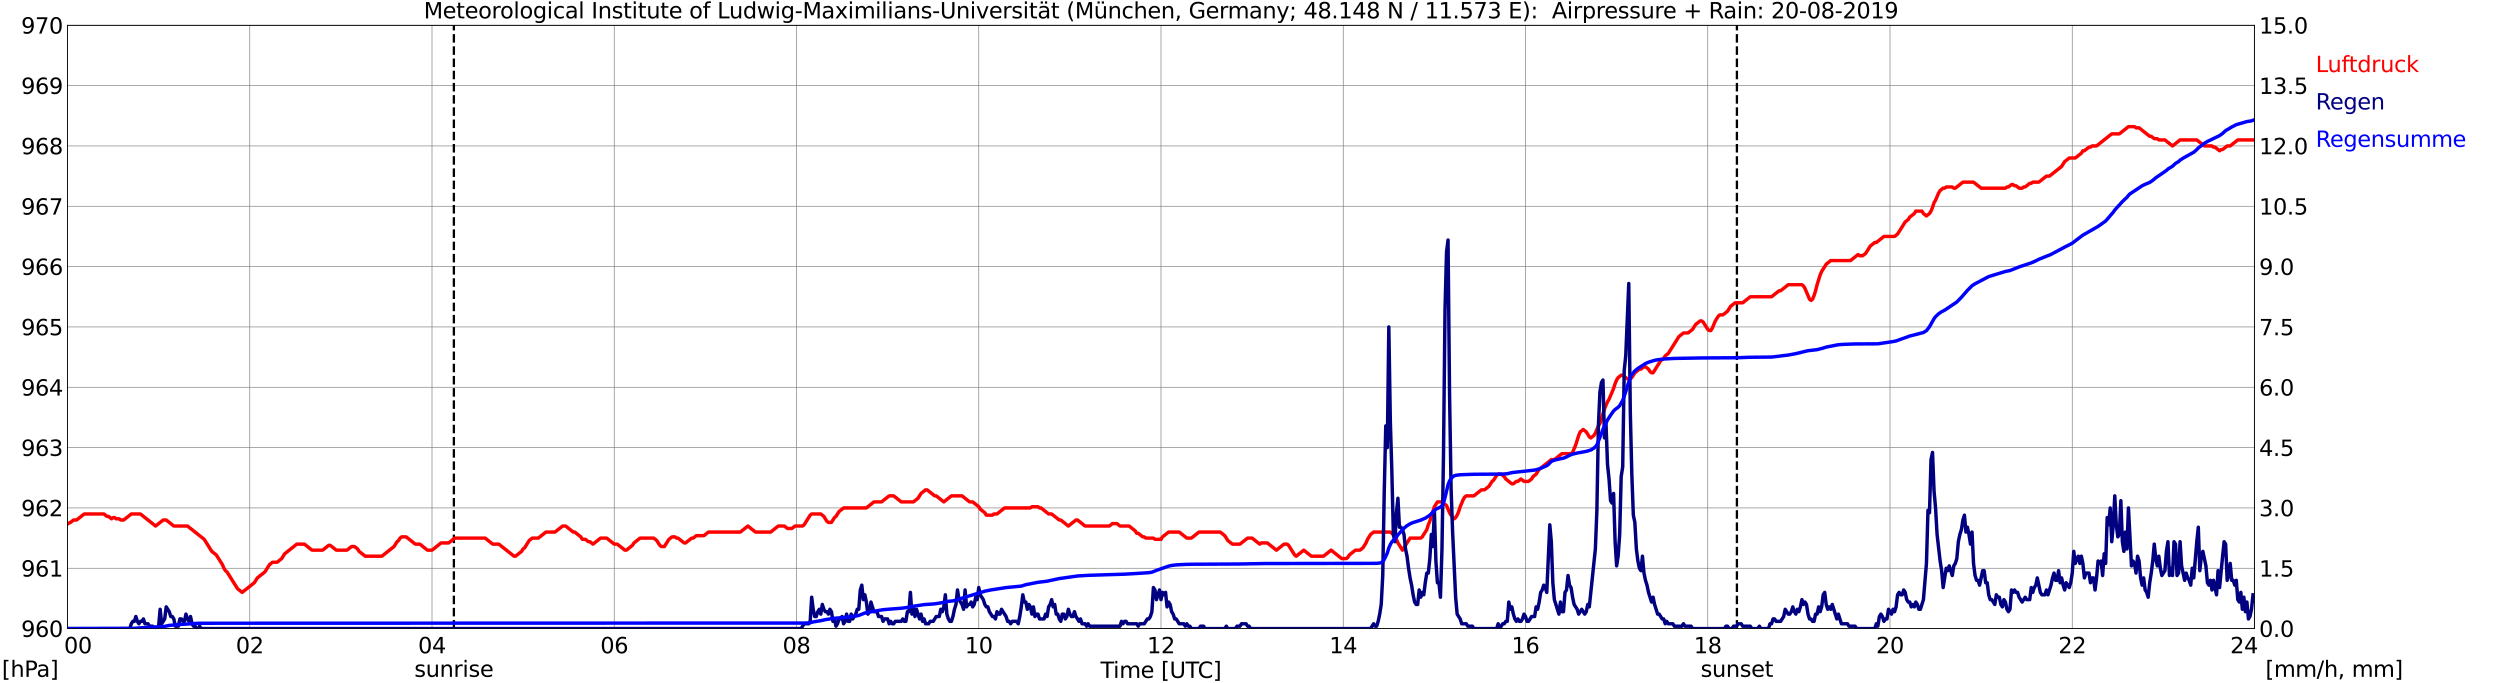 <?xml version="1.0" encoding="utf-8" standalone="no"?>
<!DOCTYPE svg PUBLIC "-//W3C//DTD SVG 1.1//EN"
  "http://www.w3.org/Graphics/SVG/1.1/DTD/svg11.dtd">
<svg xmlns:xlink="http://www.w3.org/1999/xlink" width="1085.4pt" height="296.64pt" viewBox="0 0 1085.4 296.64" xmlns="http://www.w3.org/2000/svg" version="1.1">
 <defs>
  <style type="text/css">*{stroke-linejoin: round; stroke-linecap: butt}</style>
 </defs>
 <g id="figure_1">
  <g id="patch_1">
   <path d="M 0 296.64 
L 1085.4 296.64 
L 1085.4 0 
L 0 0 
z
" style="fill: #ffffff"/>
  </g>
  <g id="axes_1">
   <g id="patch_2">
    <path d="M 29.306 272.909 
L 978.814 272.909 
L 978.814 10.976 
L 29.306 10.976 
z
" style="fill: #ffffff"/>
   </g>
   <g id="patch_3">
    <path d="M 978.814 272.909 
L 978.814 272.909 
L 978.814 10.976 
L 978.814 10.976 
z
" clip-path="url(#pf935e84906)" style="fill: #d3d3d3; opacity: 0.25; stroke: #d3d3d3; stroke-linejoin: miter"/>
   </g>
   <g id="matplotlib.axis_1">
    <g id="xtick_1">
     <g id="line2d_1">
      <path d="M 29.306 272.909 
L 29.306 10.976 
" clip-path="url(#pf935e84906)" style="fill: none; stroke: #808080; stroke-width: 0.3; stroke-linecap: square"/>
     </g>
     <g id="line2d_2"/>
     <g id="text_1">
      <!--    00 -->
      <g transform="translate(18.733 283.627) scale(0.095 -0.095)">
       <defs>
        <path id="DejaVuSans-20" transform="scale(0.016)"/>
        <path id="DejaVuSans-30" d="M 2034 4250 
Q 1547 4250 1301 3770 
Q 1056 3291 1056 2328 
Q 1056 1369 1301 889 
Q 1547 409 2034 409 
Q 2525 409 2770 889 
Q 3016 1369 3016 2328 
Q 3016 3291 2770 3770 
Q 2525 4250 2034 4250 
z
M 2034 4750 
Q 2819 4750 3233 4129 
Q 3647 3509 3647 2328 
Q 3647 1150 3233 529 
Q 2819 -91 2034 -91 
Q 1250 -91 836 529 
Q 422 1150 422 2328 
Q 422 3509 836 4129 
Q 1250 4750 2034 4750 
z
" transform="scale(0.016)"/>
       </defs>
       <use xlink:href="#DejaVuSans-20"/>
       <use xlink:href="#DejaVuSans-20" transform="translate(31.787 0)"/>
       <use xlink:href="#DejaVuSans-20" transform="translate(63.574 0)"/>
       <use xlink:href="#DejaVuSans-30" transform="translate(95.361 0)"/>
       <use xlink:href="#DejaVuSans-30" transform="translate(158.984 0)"/>
      </g>
     </g>
    </g>
    <g id="xtick_2">
     <g id="line2d_3">
      <path d="M 108.431 272.909 
L 108.431 10.976 
" clip-path="url(#pf935e84906)" style="fill: none; stroke: #808080; stroke-width: 0.3; stroke-linecap: square"/>
     </g>
     <g id="line2d_4"/>
     <g id="text_2">
      <!-- 02 -->
      <g transform="translate(102.387 283.627) scale(0.095 -0.095)">
       <defs>
        <path id="DejaVuSans-32" d="M 1228 531 
L 3431 531 
L 3431 0 
L 469 0 
L 469 531 
Q 828 903 1448 1529 
Q 2069 2156 2228 2338 
Q 2531 2678 2651 2914 
Q 2772 3150 2772 3378 
Q 2772 3750 2511 3984 
Q 2250 4219 1831 4219 
Q 1534 4219 1204 4116 
Q 875 4013 500 3803 
L 500 4441 
Q 881 4594 1212 4672 
Q 1544 4750 1819 4750 
Q 2544 4750 2975 4387 
Q 3406 4025 3406 3419 
Q 3406 3131 3298 2873 
Q 3191 2616 2906 2266 
Q 2828 2175 2409 1742 
Q 1991 1309 1228 531 
z
" transform="scale(0.016)"/>
       </defs>
       <use xlink:href="#DejaVuSans-30"/>
       <use xlink:href="#DejaVuSans-32" transform="translate(63.623 0)"/>
      </g>
     </g>
    </g>
    <g id="xtick_3">
     <g id="line2d_5">
      <path d="M 187.557 272.909 
L 187.557 10.976 
" clip-path="url(#pf935e84906)" style="fill: none; stroke: #808080; stroke-width: 0.3; stroke-linecap: square"/>
     </g>
     <g id="line2d_6"/>
     <g id="text_3">
      <!-- 04 -->
      <g transform="translate(181.513 283.627) scale(0.095 -0.095)">
       <defs>
        <path id="DejaVuSans-34" d="M 2419 4116 
L 825 1625 
L 2419 1625 
L 2419 4116 
z
M 2253 4666 
L 3047 4666 
L 3047 1625 
L 3713 1625 
L 3713 1100 
L 3047 1100 
L 3047 0 
L 2419 0 
L 2419 1100 
L 313 1100 
L 313 1709 
L 2253 4666 
z
" transform="scale(0.016)"/>
       </defs>
       <use xlink:href="#DejaVuSans-30"/>
       <use xlink:href="#DejaVuSans-34" transform="translate(63.623 0)"/>
      </g>
     </g>
    </g>
    <g id="xtick_4">
     <g id="line2d_7">
      <path d="M 266.683 272.909 
L 266.683 10.976 
" clip-path="url(#pf935e84906)" style="fill: none; stroke: #808080; stroke-width: 0.3; stroke-linecap: square"/>
     </g>
     <g id="line2d_8"/>
     <g id="text_4">
      <!-- 06 -->
      <g transform="translate(260.638 283.627) scale(0.095 -0.095)">
       <defs>
        <path id="DejaVuSans-36" d="M 2113 2584 
Q 1688 2584 1439 2293 
Q 1191 2003 1191 1497 
Q 1191 994 1439 701 
Q 1688 409 2113 409 
Q 2538 409 2786 701 
Q 3034 994 3034 1497 
Q 3034 2003 2786 2293 
Q 2538 2584 2113 2584 
z
M 3366 4563 
L 3366 3988 
Q 3128 4100 2886 4159 
Q 2644 4219 2406 4219 
Q 1781 4219 1451 3797 
Q 1122 3375 1075 2522 
Q 1259 2794 1537 2939 
Q 1816 3084 2150 3084 
Q 2853 3084 3261 2657 
Q 3669 2231 3669 1497 
Q 3669 778 3244 343 
Q 2819 -91 2113 -91 
Q 1303 -91 875 529 
Q 447 1150 447 2328 
Q 447 3434 972 4092 
Q 1497 4750 2381 4750 
Q 2619 4750 2861 4703 
Q 3103 4656 3366 4563 
z
" transform="scale(0.016)"/>
       </defs>
       <use xlink:href="#DejaVuSans-30"/>
       <use xlink:href="#DejaVuSans-36" transform="translate(63.623 0)"/>
      </g>
     </g>
    </g>
    <g id="xtick_5">
     <g id="line2d_9">
      <path d="M 345.808 272.909 
L 345.808 10.976 
" clip-path="url(#pf935e84906)" style="fill: none; stroke: #808080; stroke-width: 0.3; stroke-linecap: square"/>
     </g>
     <g id="line2d_10"/>
     <g id="text_5">
      <!-- 08 -->
      <g transform="translate(339.764 283.627) scale(0.095 -0.095)">
       <defs>
        <path id="DejaVuSans-38" d="M 2034 2216 
Q 1584 2216 1326 1975 
Q 1069 1734 1069 1313 
Q 1069 891 1326 650 
Q 1584 409 2034 409 
Q 2484 409 2743 651 
Q 3003 894 3003 1313 
Q 3003 1734 2745 1975 
Q 2488 2216 2034 2216 
z
M 1403 2484 
Q 997 2584 770 2862 
Q 544 3141 544 3541 
Q 544 4100 942 4425 
Q 1341 4750 2034 4750 
Q 2731 4750 3128 4425 
Q 3525 4100 3525 3541 
Q 3525 3141 3298 2862 
Q 3072 2584 2669 2484 
Q 3125 2378 3379 2068 
Q 3634 1759 3634 1313 
Q 3634 634 3220 271 
Q 2806 -91 2034 -91 
Q 1263 -91 848 271 
Q 434 634 434 1313 
Q 434 1759 690 2068 
Q 947 2378 1403 2484 
z
M 1172 3481 
Q 1172 3119 1398 2916 
Q 1625 2713 2034 2713 
Q 2441 2713 2670 2916 
Q 2900 3119 2900 3481 
Q 2900 3844 2670 4047 
Q 2441 4250 2034 4250 
Q 1625 4250 1398 4047 
Q 1172 3844 1172 3481 
z
" transform="scale(0.016)"/>
       </defs>
       <use xlink:href="#DejaVuSans-30"/>
       <use xlink:href="#DejaVuSans-38" transform="translate(63.623 0)"/>
      </g>
     </g>
    </g>
    <g id="xtick_6">
     <g id="line2d_11">
      <path d="M 424.934 272.909 
L 424.934 10.976 
" clip-path="url(#pf935e84906)" style="fill: none; stroke: #808080; stroke-width: 0.3; stroke-linecap: square"/>
     </g>
     <g id="line2d_12"/>
     <g id="text_6">
      <!-- 10 -->
      <g transform="translate(418.89 283.627) scale(0.095 -0.095)">
       <defs>
        <path id="DejaVuSans-31" d="M 794 531 
L 1825 531 
L 1825 4091 
L 703 3866 
L 703 4441 
L 1819 4666 
L 2450 4666 
L 2450 531 
L 3481 531 
L 3481 0 
L 794 0 
L 794 531 
z
" transform="scale(0.016)"/>
       </defs>
       <use xlink:href="#DejaVuSans-31"/>
       <use xlink:href="#DejaVuSans-30" transform="translate(63.623 0)"/>
      </g>
     </g>
    </g>
    <g id="xtick_7">
     <g id="line2d_13">
      <path d="M 504.06 272.909 
L 504.06 10.976 
" clip-path="url(#pf935e84906)" style="fill: none; stroke: #808080; stroke-width: 0.3; stroke-linecap: square"/>
     </g>
     <g id="line2d_14"/>
     <g id="text_7">
      <!-- 12 -->
      <g transform="translate(498.015 283.627) scale(0.095 -0.095)">
       <use xlink:href="#DejaVuSans-31"/>
       <use xlink:href="#DejaVuSans-32" transform="translate(63.623 0)"/>
      </g>
     </g>
    </g>
    <g id="xtick_8">
     <g id="line2d_15">
      <path d="M 583.185 272.909 
L 583.185 10.976 
" clip-path="url(#pf935e84906)" style="fill: none; stroke: #808080; stroke-width: 0.3; stroke-linecap: square"/>
     </g>
     <g id="line2d_16"/>
     <g id="text_8">
      <!-- 14 -->
      <g transform="translate(577.141 283.627) scale(0.095 -0.095)">
       <use xlink:href="#DejaVuSans-31"/>
       <use xlink:href="#DejaVuSans-34" transform="translate(63.623 0)"/>
      </g>
     </g>
    </g>
    <g id="xtick_9">
     <g id="line2d_17">
      <path d="M 662.311 272.909 
L 662.311 10.976 
" clip-path="url(#pf935e84906)" style="fill: none; stroke: #808080; stroke-width: 0.3; stroke-linecap: square"/>
     </g>
     <g id="line2d_18"/>
     <g id="text_9">
      <!-- 16 -->
      <g transform="translate(656.267 283.627) scale(0.095 -0.095)">
       <use xlink:href="#DejaVuSans-31"/>
       <use xlink:href="#DejaVuSans-36" transform="translate(63.623 0)"/>
      </g>
     </g>
    </g>
    <g id="xtick_10">
     <g id="line2d_19">
      <path d="M 741.437 272.909 
L 741.437 10.976 
" clip-path="url(#pf935e84906)" style="fill: none; stroke: #808080; stroke-width: 0.3; stroke-linecap: square"/>
     </g>
     <g id="line2d_20"/>
     <g id="text_10">
      <!-- 18 -->
      <g transform="translate(735.392 283.627) scale(0.095 -0.095)">
       <use xlink:href="#DejaVuSans-31"/>
       <use xlink:href="#DejaVuSans-38" transform="translate(63.623 0)"/>
      </g>
     </g>
    </g>
    <g id="xtick_11">
     <g id="line2d_21">
      <path d="M 820.562 272.909 
L 820.562 10.976 
" clip-path="url(#pf935e84906)" style="fill: none; stroke: #808080; stroke-width: 0.3; stroke-linecap: square"/>
     </g>
     <g id="line2d_22"/>
     <g id="text_11">
      <!-- 20 -->
      <g transform="translate(814.518 283.627) scale(0.095 -0.095)">
       <use xlink:href="#DejaVuSans-32"/>
       <use xlink:href="#DejaVuSans-30" transform="translate(63.623 0)"/>
      </g>
     </g>
    </g>
    <g id="xtick_12">
     <g id="line2d_23">
      <path d="M 899.688 272.909 
L 899.688 10.976 
" clip-path="url(#pf935e84906)" style="fill: none; stroke: #808080; stroke-width: 0.3; stroke-linecap: square"/>
     </g>
     <g id="line2d_24"/>
     <g id="text_12">
      <!-- 22 -->
      <g transform="translate(893.644 283.627) scale(0.095 -0.095)">
       <use xlink:href="#DejaVuSans-32"/>
       <use xlink:href="#DejaVuSans-32" transform="translate(63.623 0)"/>
      </g>
     </g>
    </g>
    <g id="xtick_13">
     <g id="line2d_25">
      <path d="M 978.814 272.909 
L 978.814 10.976 
" clip-path="url(#pf935e84906)" style="fill: none; stroke: #808080; stroke-width: 0.3; stroke-linecap: square"/>
     </g>
     <g id="line2d_26"/>
     <g id="text_13">
      <!-- 24    -->
      <g transform="translate(968.241 283.627) scale(0.095 -0.095)">
       <use xlink:href="#DejaVuSans-32"/>
       <use xlink:href="#DejaVuSans-34" transform="translate(63.623 0)"/>
       <use xlink:href="#DejaVuSans-20" transform="translate(127.246 0)"/>
       <use xlink:href="#DejaVuSans-20" transform="translate(159.033 0)"/>
       <use xlink:href="#DejaVuSans-20" transform="translate(190.82 0)"/>
      </g>
     </g>
    </g>
    <g id="text_14">
     <!-- Time [UTC] -->
     <g transform="translate(477.806 294.322) scale(0.095 -0.095)">
      <defs>
       <path id="DejaVuSans-54" d="M -19 4666 
L 3928 4666 
L 3928 4134 
L 2272 4134 
L 2272 0 
L 1638 0 
L 1638 4134 
L -19 4134 
L -19 4666 
z
" transform="scale(0.016)"/>
       <path id="DejaVuSans-69" d="M 603 3500 
L 1178 3500 
L 1178 0 
L 603 0 
L 603 3500 
z
M 603 4863 
L 1178 4863 
L 1178 4134 
L 603 4134 
L 603 4863 
z
" transform="scale(0.016)"/>
       <path id="DejaVuSans-6d" d="M 3328 2828 
Q 3544 3216 3844 3400 
Q 4144 3584 4550 3584 
Q 5097 3584 5394 3201 
Q 5691 2819 5691 2113 
L 5691 0 
L 5113 0 
L 5113 2094 
Q 5113 2597 4934 2840 
Q 4756 3084 4391 3084 
Q 3944 3084 3684 2787 
Q 3425 2491 3425 1978 
L 3425 0 
L 2847 0 
L 2847 2094 
Q 2847 2600 2669 2842 
Q 2491 3084 2119 3084 
Q 1678 3084 1418 2786 
Q 1159 2488 1159 1978 
L 1159 0 
L 581 0 
L 581 3500 
L 1159 3500 
L 1159 2956 
Q 1356 3278 1631 3431 
Q 1906 3584 2284 3584 
Q 2666 3584 2933 3390 
Q 3200 3197 3328 2828 
z
" transform="scale(0.016)"/>
       <path id="DejaVuSans-65" d="M 3597 1894 
L 3597 1613 
L 953 1613 
Q 991 1019 1311 708 
Q 1631 397 2203 397 
Q 2534 397 2845 478 
Q 3156 559 3463 722 
L 3463 178 
Q 3153 47 2828 -22 
Q 2503 -91 2169 -91 
Q 1331 -91 842 396 
Q 353 884 353 1716 
Q 353 2575 817 3079 
Q 1281 3584 2069 3584 
Q 2775 3584 3186 3129 
Q 3597 2675 3597 1894 
z
M 3022 2063 
Q 3016 2534 2758 2815 
Q 2500 3097 2075 3097 
Q 1594 3097 1305 2825 
Q 1016 2553 972 2059 
L 3022 2063 
z
" transform="scale(0.016)"/>
       <path id="DejaVuSans-5b" d="M 550 4863 
L 1875 4863 
L 1875 4416 
L 1125 4416 
L 1125 -397 
L 1875 -397 
L 1875 -844 
L 550 -844 
L 550 4863 
z
" transform="scale(0.016)"/>
       <path id="DejaVuSans-55" d="M 556 4666 
L 1191 4666 
L 1191 1831 
Q 1191 1081 1462 751 
Q 1734 422 2344 422 
Q 2950 422 3222 751 
Q 3494 1081 3494 1831 
L 3494 4666 
L 4128 4666 
L 4128 1753 
Q 4128 841 3676 375 
Q 3225 -91 2344 -91 
Q 1459 -91 1007 375 
Q 556 841 556 1753 
L 556 4666 
z
" transform="scale(0.016)"/>
       <path id="DejaVuSans-43" d="M 4122 4306 
L 4122 3641 
Q 3803 3938 3442 4084 
Q 3081 4231 2675 4231 
Q 1875 4231 1450 3742 
Q 1025 3253 1025 2328 
Q 1025 1406 1450 917 
Q 1875 428 2675 428 
Q 3081 428 3442 575 
Q 3803 722 4122 1019 
L 4122 359 
Q 3791 134 3420 21 
Q 3050 -91 2638 -91 
Q 1578 -91 968 557 
Q 359 1206 359 2328 
Q 359 3453 968 4101 
Q 1578 4750 2638 4750 
Q 3056 4750 3426 4639 
Q 3797 4528 4122 4306 
z
" transform="scale(0.016)"/>
       <path id="DejaVuSans-5d" d="M 1947 4863 
L 1947 -844 
L 622 -844 
L 622 -397 
L 1369 -397 
L 1369 4416 
L 622 4416 
L 622 4863 
L 1947 4863 
z
" transform="scale(0.016)"/>
      </defs>
      <use xlink:href="#DejaVuSans-54"/>
      <use xlink:href="#DejaVuSans-69" transform="translate(57.959 0)"/>
      <use xlink:href="#DejaVuSans-6d" transform="translate(85.742 0)"/>
      <use xlink:href="#DejaVuSans-65" transform="translate(183.154 0)"/>
      <use xlink:href="#DejaVuSans-20" transform="translate(244.678 0)"/>
      <use xlink:href="#DejaVuSans-5b" transform="translate(276.465 0)"/>
      <use xlink:href="#DejaVuSans-55" transform="translate(315.479 0)"/>
      <use xlink:href="#DejaVuSans-54" transform="translate(388.672 0)"/>
      <use xlink:href="#DejaVuSans-43" transform="translate(443.881 0)"/>
      <use xlink:href="#DejaVuSans-5d" transform="translate(513.705 0)"/>
     </g>
    </g>
   </g>
   <g id="matplotlib.axis_2">
    <g id="ytick_1">
     <g id="line2d_27">
      <path d="M 29.306 272.909 
L 978.814 272.909 
" clip-path="url(#pf935e84906)" style="fill: none; stroke: #808080; stroke-width: 0.3; stroke-linecap: square"/>
     </g>
     <g id="line2d_28"/>
     <g id="text_15">
      <!-- 960 -->
      <g transform="translate(9.173 276.518) scale(0.095 -0.095)">
       <defs>
        <path id="DejaVuSans-39" d="M 703 97 
L 703 672 
Q 941 559 1184 500 
Q 1428 441 1663 441 
Q 2288 441 2617 861 
Q 2947 1281 2994 2138 
Q 2813 1869 2534 1725 
Q 2256 1581 1919 1581 
Q 1219 1581 811 2004 
Q 403 2428 403 3163 
Q 403 3881 828 4315 
Q 1253 4750 1959 4750 
Q 2769 4750 3195 4129 
Q 3622 3509 3622 2328 
Q 3622 1225 3098 567 
Q 2575 -91 1691 -91 
Q 1453 -91 1209 -44 
Q 966 3 703 97 
z
M 1959 2075 
Q 2384 2075 2632 2365 
Q 2881 2656 2881 3163 
Q 2881 3666 2632 3958 
Q 2384 4250 1959 4250 
Q 1534 4250 1286 3958 
Q 1038 3666 1038 3163 
Q 1038 2656 1286 2365 
Q 1534 2075 1959 2075 
z
" transform="scale(0.016)"/>
       </defs>
       <use xlink:href="#DejaVuSans-39"/>
       <use xlink:href="#DejaVuSans-36" transform="translate(63.623 0)"/>
       <use xlink:href="#DejaVuSans-30" transform="translate(127.246 0)"/>
      </g>
     </g>
    </g>
    <g id="ytick_2">
     <g id="line2d_29">
      <path d="M 29.306 246.715 
L 978.814 246.715 
" clip-path="url(#pf935e84906)" style="fill: none; stroke: #808080; stroke-width: 0.3; stroke-linecap: square"/>
     </g>
     <g id="line2d_30"/>
     <g id="text_16">
      <!-- 961 -->
      <g transform="translate(9.173 250.325) scale(0.095 -0.095)">
       <use xlink:href="#DejaVuSans-39"/>
       <use xlink:href="#DejaVuSans-36" transform="translate(63.623 0)"/>
       <use xlink:href="#DejaVuSans-31" transform="translate(127.246 0)"/>
      </g>
     </g>
    </g>
    <g id="ytick_3">
     <g id="line2d_31">
      <path d="M 29.306 220.522 
L 978.814 220.522 
" clip-path="url(#pf935e84906)" style="fill: none; stroke: #808080; stroke-width: 0.3; stroke-linecap: square"/>
     </g>
     <g id="line2d_32"/>
     <g id="text_17">
      <!-- 962 -->
      <g transform="translate(9.173 224.131) scale(0.095 -0.095)">
       <use xlink:href="#DejaVuSans-39"/>
       <use xlink:href="#DejaVuSans-36" transform="translate(63.623 0)"/>
       <use xlink:href="#DejaVuSans-32" transform="translate(127.246 0)"/>
      </g>
     </g>
    </g>
    <g id="ytick_4">
     <g id="line2d_33">
      <path d="M 29.306 194.329 
L 978.814 194.329 
" clip-path="url(#pf935e84906)" style="fill: none; stroke: #808080; stroke-width: 0.3; stroke-linecap: square"/>
     </g>
     <g id="line2d_34"/>
     <g id="text_18">
      <!-- 963 -->
      <g transform="translate(9.173 197.938) scale(0.095 -0.095)">
       <defs>
        <path id="DejaVuSans-33" d="M 2597 2516 
Q 3050 2419 3304 2112 
Q 3559 1806 3559 1356 
Q 3559 666 3084 287 
Q 2609 -91 1734 -91 
Q 1441 -91 1130 -33 
Q 819 25 488 141 
L 488 750 
Q 750 597 1062 519 
Q 1375 441 1716 441 
Q 2309 441 2620 675 
Q 2931 909 2931 1356 
Q 2931 1769 2642 2001 
Q 2353 2234 1838 2234 
L 1294 2234 
L 1294 2753 
L 1863 2753 
Q 2328 2753 2575 2939 
Q 2822 3125 2822 3475 
Q 2822 3834 2567 4026 
Q 2313 4219 1838 4219 
Q 1578 4219 1281 4162 
Q 984 4106 628 3988 
L 628 4550 
Q 988 4650 1302 4700 
Q 1616 4750 1894 4750 
Q 2613 4750 3031 4423 
Q 3450 4097 3450 3541 
Q 3450 3153 3228 2886 
Q 3006 2619 2597 2516 
z
" transform="scale(0.016)"/>
       </defs>
       <use xlink:href="#DejaVuSans-39"/>
       <use xlink:href="#DejaVuSans-36" transform="translate(63.623 0)"/>
       <use xlink:href="#DejaVuSans-33" transform="translate(127.246 0)"/>
      </g>
     </g>
    </g>
    <g id="ytick_5">
     <g id="line2d_35">
      <path d="M 29.306 168.136 
L 978.814 168.136 
" clip-path="url(#pf935e84906)" style="fill: none; stroke: #808080; stroke-width: 0.3; stroke-linecap: square"/>
     </g>
     <g id="line2d_36"/>
     <g id="text_19">
      <!-- 964 -->
      <g transform="translate(9.173 171.745) scale(0.095 -0.095)">
       <use xlink:href="#DejaVuSans-39"/>
       <use xlink:href="#DejaVuSans-36" transform="translate(63.623 0)"/>
       <use xlink:href="#DejaVuSans-34" transform="translate(127.246 0)"/>
      </g>
     </g>
    </g>
    <g id="ytick_6">
     <g id="line2d_37">
      <path d="M 29.306 141.942 
L 978.814 141.942 
" clip-path="url(#pf935e84906)" style="fill: none; stroke: #808080; stroke-width: 0.3; stroke-linecap: square"/>
     </g>
     <g id="line2d_38"/>
     <g id="text_20">
      <!-- 965 -->
      <g transform="translate(9.173 145.551) scale(0.095 -0.095)">
       <defs>
        <path id="DejaVuSans-35" d="M 691 4666 
L 3169 4666 
L 3169 4134 
L 1269 4134 
L 1269 2991 
Q 1406 3038 1543 3061 
Q 1681 3084 1819 3084 
Q 2600 3084 3056 2656 
Q 3513 2228 3513 1497 
Q 3513 744 3044 326 
Q 2575 -91 1722 -91 
Q 1428 -91 1123 -41 
Q 819 9 494 109 
L 494 744 
Q 775 591 1075 516 
Q 1375 441 1709 441 
Q 2250 441 2565 725 
Q 2881 1009 2881 1497 
Q 2881 1984 2565 2268 
Q 2250 2553 1709 2553 
Q 1456 2553 1204 2497 
Q 953 2441 691 2322 
L 691 4666 
z
" transform="scale(0.016)"/>
       </defs>
       <use xlink:href="#DejaVuSans-39"/>
       <use xlink:href="#DejaVuSans-36" transform="translate(63.623 0)"/>
       <use xlink:href="#DejaVuSans-35" transform="translate(127.246 0)"/>
      </g>
     </g>
    </g>
    <g id="ytick_7">
     <g id="line2d_39">
      <path d="M 29.306 115.749 
L 978.814 115.749 
" clip-path="url(#pf935e84906)" style="fill: none; stroke: #808080; stroke-width: 0.3; stroke-linecap: square"/>
     </g>
     <g id="line2d_40"/>
     <g id="text_21">
      <!-- 966 -->
      <g transform="translate(9.173 119.358) scale(0.095 -0.095)">
       <use xlink:href="#DejaVuSans-39"/>
       <use xlink:href="#DejaVuSans-36" transform="translate(63.623 0)"/>
       <use xlink:href="#DejaVuSans-36" transform="translate(127.246 0)"/>
      </g>
     </g>
    </g>
    <g id="ytick_8">
     <g id="line2d_41">
      <path d="M 29.306 89.556 
L 978.814 89.556 
" clip-path="url(#pf935e84906)" style="fill: none; stroke: #808080; stroke-width: 0.3; stroke-linecap: square"/>
     </g>
     <g id="line2d_42"/>
     <g id="text_22">
      <!-- 967 -->
      <g transform="translate(9.173 93.165) scale(0.095 -0.095)">
       <defs>
        <path id="DejaVuSans-37" d="M 525 4666 
L 3525 4666 
L 3525 4397 
L 1831 0 
L 1172 0 
L 2766 4134 
L 525 4134 
L 525 4666 
z
" transform="scale(0.016)"/>
       </defs>
       <use xlink:href="#DejaVuSans-39"/>
       <use xlink:href="#DejaVuSans-36" transform="translate(63.623 0)"/>
       <use xlink:href="#DejaVuSans-37" transform="translate(127.246 0)"/>
      </g>
     </g>
    </g>
    <g id="ytick_9">
     <g id="line2d_43">
      <path d="M 29.306 63.362 
L 978.814 63.362 
" clip-path="url(#pf935e84906)" style="fill: none; stroke: #808080; stroke-width: 0.3; stroke-linecap: square"/>
     </g>
     <g id="line2d_44"/>
     <g id="text_23">
      <!-- 968 -->
      <g transform="translate(9.173 66.972) scale(0.095 -0.095)">
       <use xlink:href="#DejaVuSans-39"/>
       <use xlink:href="#DejaVuSans-36" transform="translate(63.623 0)"/>
       <use xlink:href="#DejaVuSans-38" transform="translate(127.246 0)"/>
      </g>
     </g>
    </g>
    <g id="ytick_10">
     <g id="line2d_45">
      <path d="M 29.306 37.169 
L 978.814 37.169 
" clip-path="url(#pf935e84906)" style="fill: none; stroke: #808080; stroke-width: 0.3; stroke-linecap: square"/>
     </g>
     <g id="line2d_46"/>
     <g id="text_24">
      <!-- 969 -->
      <g transform="translate(9.173 40.778) scale(0.095 -0.095)">
       <use xlink:href="#DejaVuSans-39"/>
       <use xlink:href="#DejaVuSans-36" transform="translate(63.623 0)"/>
       <use xlink:href="#DejaVuSans-39" transform="translate(127.246 0)"/>
      </g>
     </g>
    </g>
    <g id="ytick_11">
     <g id="line2d_47">
      <path d="M 29.306 10.976 
L 978.814 10.976 
" clip-path="url(#pf935e84906)" style="fill: none; stroke: #808080; stroke-width: 0.3; stroke-linecap: square"/>
     </g>
     <g id="line2d_48"/>
     <g id="text_25">
      <!-- 970 -->
      <g transform="translate(9.173 14.585) scale(0.095 -0.095)">
       <use xlink:href="#DejaVuSans-39"/>
       <use xlink:href="#DejaVuSans-37" transform="translate(63.623 0)"/>
       <use xlink:href="#DejaVuSans-30" transform="translate(127.246 0)"/>
      </g>
     </g>
    </g>
   </g>
   <g id="line2d_49">
    <path d="M 197.052 272.909 
L 197.052 10.976 
" clip-path="url(#pf935e84906)" style="fill: none; stroke-dasharray: 3.7,1.6; stroke-dashoffset: 0; stroke: #000000"/>
   </g>
   <g id="line2d_50">
    <path d="M 754.097 272.909 
L 754.097 10.976 
" clip-path="url(#pf935e84906)" style="fill: none; stroke-dasharray: 3.7,1.6; stroke-dashoffset: 0; stroke: #000000"/>
   </g>
   <g id="line2d_51">
    <path d="M 29.306 227.507 
L 29.965 227.071 
L 30.625 226.809 
L 31.943 225.761 
L 33.262 225.761 
L 36.559 223.142 
L 45.131 223.142 
L 46.45 224.189 
L 47.109 224.189 
L 48.428 225.237 
L 49.087 224.713 
L 49.747 224.713 
L 50.406 225.237 
L 51.725 225.237 
L 52.384 225.761 
L 53.703 225.761 
L 57 223.142 
L 60.956 223.142 
L 67.55 228.38 
L 70.847 225.761 
L 72.166 225.761 
L 75.462 228.38 
L 81.397 228.38 
L 88.65 234.143 
L 91.947 239.381 
L 93.925 240.953 
L 96.563 245.144 
L 97.222 246.715 
L 97.881 247.763 
L 98.541 248.287 
L 103.156 255.621 
L 105.135 257.193 
L 110.41 253.002 
L 111.728 250.906 
L 115.025 248.287 
L 117.003 245.144 
L 118.322 244.096 
L 120.3 244.096 
L 122.278 242.525 
L 123.597 240.429 
L 128.872 236.238 
L 132.169 236.238 
L 135.466 238.857 
L 140.082 238.857 
L 142.719 236.762 
L 143.379 236.762 
L 146.016 238.857 
L 150.632 238.857 
L 152.61 237.286 
L 153.929 237.286 
L 155.247 238.334 
L 155.907 239.381 
L 158.544 241.477 
L 165.798 241.477 
L 171.073 237.286 
L 172.391 235.19 
L 173.051 234.667 
L 173.71 233.619 
L 174.37 233.095 
L 176.348 233.095 
L 180.304 236.238 
L 182.282 236.238 
L 185.579 238.857 
L 187.557 238.857 
L 191.513 235.714 
L 194.81 235.714 
L 197.448 233.619 
L 210.635 233.619 
L 213.932 236.238 
L 216.57 236.238 
L 223.164 241.477 
L 223.823 241.477 
L 226.461 239.381 
L 227.12 238.334 
L 227.779 237.81 
L 229.757 234.667 
L 231.076 233.619 
L 233.714 233.619 
L 237.011 231 
L 240.967 231 
L 244.264 228.38 
L 245.583 228.38 
L 248.88 231 
L 249.539 231 
L 252.176 233.095 
L 252.836 234.143 
L 254.155 234.143 
L 255.473 235.19 
L 256.133 235.19 
L 257.451 236.238 
L 260.748 233.619 
L 263.386 233.619 
L 266.683 236.238 
L 268.002 236.238 
L 271.298 238.857 
L 271.958 238.857 
L 274.595 236.762 
L 275.255 235.714 
L 277.892 233.619 
L 283.827 233.619 
L 285.145 234.667 
L 286.464 236.762 
L 287.124 237.286 
L 288.442 237.286 
L 290.42 234.143 
L 291.739 233.095 
L 293.058 233.095 
L 293.717 233.619 
L 294.377 233.619 
L 297.014 235.714 
L 297.674 235.714 
L 300.311 233.619 
L 300.971 233.619 
L 302.289 232.571 
L 305.586 232.571 
L 307.564 231 
L 321.411 231 
L 324.708 228.38 
L 328.005 231 
L 334.599 231 
L 337.896 228.38 
L 340.533 228.38 
L 341.852 229.428 
L 343.83 229.428 
L 345.149 228.38 
L 348.446 228.38 
L 349.105 227.856 
L 351.743 223.665 
L 352.402 223.142 
L 356.359 223.142 
L 357.677 224.189 
L 358.996 226.285 
L 359.655 226.809 
L 360.974 226.809 
L 362.293 224.713 
L 362.952 224.189 
L 364.271 222.094 
L 366.249 220.522 
L 376.14 220.522 
L 379.437 217.903 
L 382.734 217.903 
L 386.031 215.284 
L 388.009 215.284 
L 391.306 217.903 
L 396.581 217.903 
L 398.559 216.331 
L 399.878 214.236 
L 401.856 212.664 
L 402.515 212.664 
L 405.812 215.284 
L 406.471 215.284 
L 409.768 217.903 
L 413.065 215.284 
L 417.681 215.284 
L 420.978 217.903 
L 422.297 217.903 
L 424.934 219.998 
L 425.593 221.046 
L 427.572 222.618 
L 428.231 223.665 
L 430.869 223.665 
L 431.528 223.142 
L 432.847 223.142 
L 436.144 220.522 
L 447.353 220.522 
L 448.012 219.998 
L 450.65 219.998 
L 451.309 220.522 
L 451.969 220.522 
L 455.266 223.142 
L 456.584 223.142 
L 459.881 225.761 
L 460.541 225.761 
L 463.838 228.38 
L 467.134 225.761 
L 467.794 225.761 
L 471.091 228.38 
L 481.641 228.38 
L 482.96 227.332 
L 484.938 227.332 
L 486.256 228.38 
L 490.213 228.38 
L 492.85 230.476 
L 493.51 231.523 
L 494.169 231.523 
L 496.147 233.095 
L 496.807 233.095 
L 497.466 233.619 
L 500.763 233.619 
L 501.422 234.143 
L 504.06 234.143 
L 504.719 233.095 
L 507.357 231 
L 511.972 231 
L 515.269 233.619 
L 517.247 233.619 
L 520.544 231 
L 529.776 231 
L 531.754 232.571 
L 533.073 234.667 
L 535.051 236.238 
L 538.348 236.238 
L 541.644 233.619 
L 543.623 233.619 
L 546.919 236.238 
L 547.579 235.714 
L 550.216 235.714 
L 554.173 238.857 
L 557.47 236.238 
L 558.788 236.238 
L 559.448 236.762 
L 562.085 240.953 
L 562.745 241.477 
L 566.042 238.857 
L 569.338 241.477 
L 574.613 241.477 
L 577.91 238.857 
L 582.526 242.525 
L 584.504 242.525 
L 585.164 242.001 
L 585.823 240.953 
L 588.46 238.857 
L 590.439 238.857 
L 591.757 237.81 
L 593.076 235.714 
L 593.736 234.143 
L 595.054 232.047 
L 596.373 231 
L 603.626 231 
L 605.604 232.571 
L 606.923 235.714 
L 608.901 238.857 
L 612.198 233.619 
L 616.814 233.619 
L 617.473 233.095 
L 619.451 229.952 
L 620.111 227.856 
L 620.77 226.285 
L 622.748 219.998 
L 624.067 217.903 
L 626.045 217.903 
L 628.023 219.474 
L 629.342 222.618 
L 630.661 224.713 
L 631.32 225.237 
L 631.98 224.713 
L 632.639 223.665 
L 633.298 222.094 
L 633.958 219.998 
L 635.276 216.855 
L 635.936 215.807 
L 636.595 215.284 
L 639.892 215.284 
L 643.189 212.664 
L 644.508 212.664 
L 646.486 211.093 
L 647.805 208.997 
L 648.464 208.473 
L 649.783 206.378 
L 650.442 205.854 
L 651.761 205.854 
L 653.08 206.902 
L 653.739 207.949 
L 656.377 210.045 
L 657.036 210.045 
L 658.355 208.997 
L 659.014 208.997 
L 660.333 207.949 
L 661.652 208.997 
L 663.63 208.997 
L 664.949 207.949 
L 665.608 206.902 
L 666.927 205.854 
L 668.246 203.758 
L 673.521 199.568 
L 674.839 199.568 
L 678.136 196.948 
L 682.092 196.948 
L 682.752 196.424 
L 684.071 193.281 
L 685.389 189.09 
L 686.049 187.519 
L 687.368 186.471 
L 688.686 187.519 
L 690.005 189.614 
L 690.664 190.138 
L 691.983 189.09 
L 692.643 188.042 
L 693.961 184.899 
L 694.621 183.852 
L 696.599 177.565 
L 697.918 174.422 
L 698.577 173.374 
L 700.555 168.659 
L 701.215 166.564 
L 701.874 164.992 
L 702.533 163.945 
L 703.852 162.897 
L 704.511 162.897 
L 706.49 164.468 
L 707.808 164.468 
L 708.468 163.945 
L 709.786 161.849 
L 711.765 160.278 
L 712.424 160.278 
L 713.743 159.23 
L 714.402 159.23 
L 715.721 160.278 
L 716.38 161.325 
L 717.04 161.849 
L 717.699 161.849 
L 720.996 156.61 
L 722.315 155.563 
L 722.974 154.515 
L 724.293 153.467 
L 728.909 146.133 
L 730.887 144.562 
L 732.865 144.562 
L 734.843 142.99 
L 736.162 140.895 
L 738.14 139.323 
L 738.799 139.323 
L 739.459 139.847 
L 741.437 142.99 
L 742.096 143.514 
L 742.756 143.514 
L 743.415 142.466 
L 744.734 139.323 
L 746.052 137.227 
L 746.712 136.704 
L 748.031 136.704 
L 750.009 135.132 
L 751.327 133.037 
L 753.306 131.465 
L 756.602 131.465 
L 759.899 128.846 
L 769.131 128.846 
L 772.428 126.226 
L 773.087 126.226 
L 776.384 123.607 
L 782.318 123.607 
L 782.978 124.131 
L 783.637 125.179 
L 785.615 129.893 
L 786.275 130.417 
L 786.934 129.893 
L 787.593 128.322 
L 788.253 126.226 
L 788.912 123.607 
L 790.231 119.416 
L 790.89 117.844 
L 792.868 114.701 
L 794.847 113.13 
L 803.419 113.13 
L 806.715 110.51 
L 807.375 111.034 
L 808.694 111.034 
L 810.012 109.986 
L 811.99 106.843 
L 813.969 105.272 
L 814.628 105.272 
L 817.925 102.652 
L 822.541 102.652 
L 823.859 101.605 
L 827.156 96.366 
L 828.475 95.318 
L 829.134 94.27 
L 831.112 92.699 
L 831.772 91.651 
L 834.409 91.651 
L 835.069 92.699 
L 836.388 93.747 
L 837.706 92.699 
L 838.366 91.651 
L 839.025 90.079 
L 839.684 87.984 
L 840.344 86.936 
L 841.663 83.793 
L 842.322 82.745 
L 843.641 81.698 
L 844.3 81.698 
L 844.959 81.174 
L 847.597 81.174 
L 848.256 81.698 
L 848.916 81.698 
L 852.213 79.078 
L 856.828 79.078 
L 860.125 81.698 
L 870.675 81.698 
L 871.335 81.174 
L 871.994 81.174 
L 873.313 80.126 
L 873.972 80.126 
L 874.632 80.65 
L 875.291 80.65 
L 876.61 81.698 
L 877.929 81.698 
L 878.588 81.174 
L 879.247 81.174 
L 881.225 79.602 
L 881.885 79.602 
L 882.544 79.078 
L 885.182 79.078 
L 888.479 76.459 
L 889.797 76.459 
L 895.072 72.268 
L 896.391 70.173 
L 898.369 68.601 
L 901.007 68.601 
L 903.644 66.506 
L 904.304 65.458 
L 904.963 65.458 
L 906.941 63.886 
L 907.601 63.886 
L 908.26 63.362 
L 910.238 63.362 
L 916.832 58.124 
L 920.129 58.124 
L 924.085 54.98 
L 926.723 54.98 
L 927.382 55.504 
L 928.701 55.504 
L 933.316 59.171 
L 933.976 59.171 
L 935.295 60.219 
L 936.613 60.219 
L 937.273 60.743 
L 939.91 60.743 
L 943.207 63.362 
L 946.504 60.743 
L 953.757 60.743 
L 957.054 63.362 
L 960.351 63.362 
L 961.01 63.886 
L 961.67 63.886 
L 963.648 65.458 
L 964.307 64.934 
L 964.967 64.934 
L 966.945 63.362 
L 968.264 63.362 
L 971.561 60.743 
L 978.154 60.743 
L 978.154 60.743 
" clip-path="url(#pf935e84906)" style="fill: none; stroke: #ff0000; stroke-width: 1.5; stroke-linecap: square"/>
   </g>
   <g id="patch_4">
    <path d="M 29.306 272.909 
L 29.306 10.976 
" style="fill: none; stroke: #000000; stroke-width: 0.3; stroke-linejoin: miter; stroke-linecap: square"/>
   </g>
   <g id="patch_5">
    <path d="M 978.814 272.909 
L 978.814 10.976 
" style="fill: none; stroke: #000000; stroke-width: 0.3; stroke-linejoin: miter; stroke-linecap: square"/>
   </g>
   <g id="patch_6">
    <path d="M 29.306 272.909 
L 978.814 272.909 
" style="fill: none; stroke: #000000; stroke-width: 0.3; stroke-linejoin: miter; stroke-linecap: square"/>
   </g>
   <g id="patch_7">
    <path d="M 29.306 10.976 
L 978.814 10.976 
" style="fill: none; stroke: #000000; stroke-width: 0.3; stroke-linejoin: miter; stroke-linecap: square"/>
   </g>
   <g id="text_26">
    <!-- sunrise -->
    <g transform="translate(179.888 293.863) scale(0.095 -0.095)">
     <defs>
      <path id="DejaVuSans-73" d="M 2834 3397 
L 2834 2853 
Q 2591 2978 2328 3040 
Q 2066 3103 1784 3103 
Q 1356 3103 1142 2972 
Q 928 2841 928 2578 
Q 928 2378 1081 2264 
Q 1234 2150 1697 2047 
L 1894 2003 
Q 2506 1872 2764 1633 
Q 3022 1394 3022 966 
Q 3022 478 2636 193 
Q 2250 -91 1575 -91 
Q 1294 -91 989 -36 
Q 684 19 347 128 
L 347 722 
Q 666 556 975 473 
Q 1284 391 1588 391 
Q 1994 391 2212 530 
Q 2431 669 2431 922 
Q 2431 1156 2273 1281 
Q 2116 1406 1581 1522 
L 1381 1569 
Q 847 1681 609 1914 
Q 372 2147 372 2553 
Q 372 3047 722 3315 
Q 1072 3584 1716 3584 
Q 2034 3584 2315 3537 
Q 2597 3491 2834 3397 
z
" transform="scale(0.016)"/>
      <path id="DejaVuSans-75" d="M 544 1381 
L 544 3500 
L 1119 3500 
L 1119 1403 
Q 1119 906 1312 657 
Q 1506 409 1894 409 
Q 2359 409 2629 706 
Q 2900 1003 2900 1516 
L 2900 3500 
L 3475 3500 
L 3475 0 
L 2900 0 
L 2900 538 
Q 2691 219 2414 64 
Q 2138 -91 1772 -91 
Q 1169 -91 856 284 
Q 544 659 544 1381 
z
M 1991 3584 
L 1991 3584 
z
" transform="scale(0.016)"/>
      <path id="DejaVuSans-6e" d="M 3513 2113 
L 3513 0 
L 2938 0 
L 2938 2094 
Q 2938 2591 2744 2837 
Q 2550 3084 2163 3084 
Q 1697 3084 1428 2787 
Q 1159 2491 1159 1978 
L 1159 0 
L 581 0 
L 581 3500 
L 1159 3500 
L 1159 2956 
Q 1366 3272 1645 3428 
Q 1925 3584 2291 3584 
Q 2894 3584 3203 3211 
Q 3513 2838 3513 2113 
z
" transform="scale(0.016)"/>
      <path id="DejaVuSans-72" d="M 2631 2963 
Q 2534 3019 2420 3045 
Q 2306 3072 2169 3072 
Q 1681 3072 1420 2755 
Q 1159 2438 1159 1844 
L 1159 0 
L 581 0 
L 581 3500 
L 1159 3500 
L 1159 2956 
Q 1341 3275 1631 3429 
Q 1922 3584 2338 3584 
Q 2397 3584 2469 3576 
Q 2541 3569 2628 3553 
L 2631 2963 
z
" transform="scale(0.016)"/>
     </defs>
     <use xlink:href="#DejaVuSans-73"/>
     <use xlink:href="#DejaVuSans-75" transform="translate(52.1 0)"/>
     <use xlink:href="#DejaVuSans-6e" transform="translate(115.479 0)"/>
     <use xlink:href="#DejaVuSans-72" transform="translate(178.857 0)"/>
     <use xlink:href="#DejaVuSans-69" transform="translate(219.971 0)"/>
     <use xlink:href="#DejaVuSans-73" transform="translate(247.754 0)"/>
     <use xlink:href="#DejaVuSans-65" transform="translate(299.854 0)"/>
    </g>
   </g>
   <g id="text_27">
    <!-- sunset -->
    <g transform="translate(738.342 293.863) scale(0.095 -0.095)">
     <defs>
      <path id="DejaVuSans-74" d="M 1172 4494 
L 1172 3500 
L 2356 3500 
L 2356 3053 
L 1172 3053 
L 1172 1153 
Q 1172 725 1289 603 
Q 1406 481 1766 481 
L 2356 481 
L 2356 0 
L 1766 0 
Q 1100 0 847 248 
Q 594 497 594 1153 
L 594 3053 
L 172 3053 
L 172 3500 
L 594 3500 
L 594 4494 
L 1172 4494 
z
" transform="scale(0.016)"/>
     </defs>
     <use xlink:href="#DejaVuSans-73"/>
     <use xlink:href="#DejaVuSans-75" transform="translate(52.1 0)"/>
     <use xlink:href="#DejaVuSans-6e" transform="translate(115.479 0)"/>
     <use xlink:href="#DejaVuSans-73" transform="translate(178.857 0)"/>
     <use xlink:href="#DejaVuSans-65" transform="translate(230.957 0)"/>
     <use xlink:href="#DejaVuSans-74" transform="translate(292.48 0)"/>
    </g>
   </g>
   <g id="text_28">
    <!-- [hPa] -->
    <g transform="translate(0.821 293.863) scale(0.095 -0.095)">
     <defs>
      <path id="DejaVuSans-68" d="M 3513 2113 
L 3513 0 
L 2938 0 
L 2938 2094 
Q 2938 2591 2744 2837 
Q 2550 3084 2163 3084 
Q 1697 3084 1428 2787 
Q 1159 2491 1159 1978 
L 1159 0 
L 581 0 
L 581 4863 
L 1159 4863 
L 1159 2956 
Q 1366 3272 1645 3428 
Q 1925 3584 2291 3584 
Q 2894 3584 3203 3211 
Q 3513 2838 3513 2113 
z
" transform="scale(0.016)"/>
      <path id="DejaVuSans-50" d="M 1259 4147 
L 1259 2394 
L 2053 2394 
Q 2494 2394 2734 2622 
Q 2975 2850 2975 3272 
Q 2975 3691 2734 3919 
Q 2494 4147 2053 4147 
L 1259 4147 
z
M 628 4666 
L 2053 4666 
Q 2838 4666 3239 4311 
Q 3641 3956 3641 3272 
Q 3641 2581 3239 2228 
Q 2838 1875 2053 1875 
L 1259 1875 
L 1259 0 
L 628 0 
L 628 4666 
z
" transform="scale(0.016)"/>
      <path id="DejaVuSans-61" d="M 2194 1759 
Q 1497 1759 1228 1600 
Q 959 1441 959 1056 
Q 959 750 1161 570 
Q 1363 391 1709 391 
Q 2188 391 2477 730 
Q 2766 1069 2766 1631 
L 2766 1759 
L 2194 1759 
z
M 3341 1997 
L 3341 0 
L 2766 0 
L 2766 531 
Q 2569 213 2275 61 
Q 1981 -91 1556 -91 
Q 1019 -91 701 211 
Q 384 513 384 1019 
Q 384 1609 779 1909 
Q 1175 2209 1959 2209 
L 2766 2209 
L 2766 2266 
Q 2766 2663 2505 2880 
Q 2244 3097 1772 3097 
Q 1472 3097 1187 3025 
Q 903 2953 641 2809 
L 641 3341 
Q 956 3463 1253 3523 
Q 1550 3584 1831 3584 
Q 2591 3584 2966 3190 
Q 3341 2797 3341 1997 
z
" transform="scale(0.016)"/>
     </defs>
     <use xlink:href="#DejaVuSans-5b"/>
     <use xlink:href="#DejaVuSans-68" transform="translate(39.014 0)"/>
     <use xlink:href="#DejaVuSans-50" transform="translate(102.393 0)"/>
     <use xlink:href="#DejaVuSans-61" transform="translate(158.195 0)"/>
     <use xlink:href="#DejaVuSans-5d" transform="translate(219.475 0)"/>
    </g>
   </g>
   <g id="text_29">
    <!-- Luftdruck -->
    <g style="fill: #ff0000" transform="translate(1005.4 31.291) scale(0.095 -0.095)">
     <defs>
      <path id="DejaVuSans-4c" d="M 628 4666 
L 1259 4666 
L 1259 531 
L 3531 531 
L 3531 0 
L 628 0 
L 628 4666 
z
" transform="scale(0.016)"/>
      <path id="DejaVuSans-66" d="M 2375 4863 
L 2375 4384 
L 1825 4384 
Q 1516 4384 1395 4259 
Q 1275 4134 1275 3809 
L 1275 3500 
L 2222 3500 
L 2222 3053 
L 1275 3053 
L 1275 0 
L 697 0 
L 697 3053 
L 147 3053 
L 147 3500 
L 697 3500 
L 697 3744 
Q 697 4328 969 4595 
Q 1241 4863 1831 4863 
L 2375 4863 
z
" transform="scale(0.016)"/>
      <path id="DejaVuSans-64" d="M 2906 2969 
L 2906 4863 
L 3481 4863 
L 3481 0 
L 2906 0 
L 2906 525 
Q 2725 213 2448 61 
Q 2172 -91 1784 -91 
Q 1150 -91 751 415 
Q 353 922 353 1747 
Q 353 2572 751 3078 
Q 1150 3584 1784 3584 
Q 2172 3584 2448 3432 
Q 2725 3281 2906 2969 
z
M 947 1747 
Q 947 1113 1208 752 
Q 1469 391 1925 391 
Q 2381 391 2643 752 
Q 2906 1113 2906 1747 
Q 2906 2381 2643 2742 
Q 2381 3103 1925 3103 
Q 1469 3103 1208 2742 
Q 947 2381 947 1747 
z
" transform="scale(0.016)"/>
      <path id="DejaVuSans-63" d="M 3122 3366 
L 3122 2828 
Q 2878 2963 2633 3030 
Q 2388 3097 2138 3097 
Q 1578 3097 1268 2742 
Q 959 2388 959 1747 
Q 959 1106 1268 751 
Q 1578 397 2138 397 
Q 2388 397 2633 464 
Q 2878 531 3122 666 
L 3122 134 
Q 2881 22 2623 -34 
Q 2366 -91 2075 -91 
Q 1284 -91 818 406 
Q 353 903 353 1747 
Q 353 2603 823 3093 
Q 1294 3584 2113 3584 
Q 2378 3584 2631 3529 
Q 2884 3475 3122 3366 
z
" transform="scale(0.016)"/>
      <path id="DejaVuSans-6b" d="M 581 4863 
L 1159 4863 
L 1159 1991 
L 2875 3500 
L 3609 3500 
L 1753 1863 
L 3688 0 
L 2938 0 
L 1159 1709 
L 1159 0 
L 581 0 
L 581 4863 
z
" transform="scale(0.016)"/>
     </defs>
     <use xlink:href="#DejaVuSans-4c"/>
     <use xlink:href="#DejaVuSans-75" transform="translate(53.963 0)"/>
     <use xlink:href="#DejaVuSans-66" transform="translate(117.342 0)"/>
     <use xlink:href="#DejaVuSans-74" transform="translate(150.797 0)"/>
     <use xlink:href="#DejaVuSans-64" transform="translate(190.006 0)"/>
     <use xlink:href="#DejaVuSans-72" transform="translate(253.482 0)"/>
     <use xlink:href="#DejaVuSans-75" transform="translate(294.596 0)"/>
     <use xlink:href="#DejaVuSans-63" transform="translate(357.975 0)"/>
     <use xlink:href="#DejaVuSans-6b" transform="translate(412.955 0)"/>
    </g>
   </g>
   <g id="text_30">
    <!-- Regen -->
    <g style="fill: #000080" transform="translate(1005.4 47.531) scale(0.095 -0.095)">
     <defs>
      <path id="DejaVuSans-52" d="M 2841 2188 
Q 3044 2119 3236 1894 
Q 3428 1669 3622 1275 
L 4263 0 
L 3584 0 
L 2988 1197 
Q 2756 1666 2539 1819 
Q 2322 1972 1947 1972 
L 1259 1972 
L 1259 0 
L 628 0 
L 628 4666 
L 2053 4666 
Q 2853 4666 3247 4331 
Q 3641 3997 3641 3322 
Q 3641 2881 3436 2590 
Q 3231 2300 2841 2188 
z
M 1259 4147 
L 1259 2491 
L 2053 2491 
Q 2509 2491 2742 2702 
Q 2975 2913 2975 3322 
Q 2975 3731 2742 3939 
Q 2509 4147 2053 4147 
L 1259 4147 
z
" transform="scale(0.016)"/>
      <path id="DejaVuSans-67" d="M 2906 1791 
Q 2906 2416 2648 2759 
Q 2391 3103 1925 3103 
Q 1463 3103 1205 2759 
Q 947 2416 947 1791 
Q 947 1169 1205 825 
Q 1463 481 1925 481 
Q 2391 481 2648 825 
Q 2906 1169 2906 1791 
z
M 3481 434 
Q 3481 -459 3084 -895 
Q 2688 -1331 1869 -1331 
Q 1566 -1331 1297 -1286 
Q 1028 -1241 775 -1147 
L 775 -588 
Q 1028 -725 1275 -790 
Q 1522 -856 1778 -856 
Q 2344 -856 2625 -561 
Q 2906 -266 2906 331 
L 2906 616 
Q 2728 306 2450 153 
Q 2172 0 1784 0 
Q 1141 0 747 490 
Q 353 981 353 1791 
Q 353 2603 747 3093 
Q 1141 3584 1784 3584 
Q 2172 3584 2450 3431 
Q 2728 3278 2906 2969 
L 2906 3500 
L 3481 3500 
L 3481 434 
z
" transform="scale(0.016)"/>
     </defs>
     <use xlink:href="#DejaVuSans-52"/>
     <use xlink:href="#DejaVuSans-65" transform="translate(64.982 0)"/>
     <use xlink:href="#DejaVuSans-67" transform="translate(126.506 0)"/>
     <use xlink:href="#DejaVuSans-65" transform="translate(189.982 0)"/>
     <use xlink:href="#DejaVuSans-6e" transform="translate(251.506 0)"/>
    </g>
   </g>
   <g id="text_31">
    <!-- Regensumme -->
    <g style="fill: #0000ff" transform="translate(1005.4 63.771) scale(0.095 -0.095)">
     <use xlink:href="#DejaVuSans-52"/>
     <use xlink:href="#DejaVuSans-65" transform="translate(64.982 0)"/>
     <use xlink:href="#DejaVuSans-67" transform="translate(126.506 0)"/>
     <use xlink:href="#DejaVuSans-65" transform="translate(189.982 0)"/>
     <use xlink:href="#DejaVuSans-6e" transform="translate(251.506 0)"/>
     <use xlink:href="#DejaVuSans-73" transform="translate(314.885 0)"/>
     <use xlink:href="#DejaVuSans-75" transform="translate(366.984 0)"/>
     <use xlink:href="#DejaVuSans-6d" transform="translate(430.363 0)"/>
     <use xlink:href="#DejaVuSans-6d" transform="translate(527.775 0)"/>
     <use xlink:href="#DejaVuSans-65" transform="translate(625.188 0)"/>
    </g>
   </g>
   <g id="text_32">
    <!-- Meteorological Institute of Ludwig-Maximilians-Universität (München, Germany; 48.148 N / 11.573 E):  Airpressure + Rain: 20-08-2019 -->
    <g transform="translate(183.991 7.976) scale(0.095 -0.095)">
     <defs>
      <path id="DejaVuSans-4d" d="M 628 4666 
L 1569 4666 
L 2759 1491 
L 3956 4666 
L 4897 4666 
L 4897 0 
L 4281 0 
L 4281 4097 
L 3078 897 
L 2444 897 
L 1241 4097 
L 1241 0 
L 628 0 
L 628 4666 
z
" transform="scale(0.016)"/>
      <path id="DejaVuSans-6f" d="M 1959 3097 
Q 1497 3097 1228 2736 
Q 959 2375 959 1747 
Q 959 1119 1226 758 
Q 1494 397 1959 397 
Q 2419 397 2687 759 
Q 2956 1122 2956 1747 
Q 2956 2369 2687 2733 
Q 2419 3097 1959 3097 
z
M 1959 3584 
Q 2709 3584 3137 3096 
Q 3566 2609 3566 1747 
Q 3566 888 3137 398 
Q 2709 -91 1959 -91 
Q 1206 -91 779 398 
Q 353 888 353 1747 
Q 353 2609 779 3096 
Q 1206 3584 1959 3584 
z
" transform="scale(0.016)"/>
      <path id="DejaVuSans-6c" d="M 603 4863 
L 1178 4863 
L 1178 0 
L 603 0 
L 603 4863 
z
" transform="scale(0.016)"/>
      <path id="DejaVuSans-49" d="M 628 4666 
L 1259 4666 
L 1259 0 
L 628 0 
L 628 4666 
z
" transform="scale(0.016)"/>
      <path id="DejaVuSans-77" d="M 269 3500 
L 844 3500 
L 1563 769 
L 2278 3500 
L 2956 3500 
L 3675 769 
L 4391 3500 
L 4966 3500 
L 4050 0 
L 3372 0 
L 2619 2869 
L 1863 0 
L 1184 0 
L 269 3500 
z
" transform="scale(0.016)"/>
      <path id="DejaVuSans-2d" d="M 313 2009 
L 1997 2009 
L 1997 1497 
L 313 1497 
L 313 2009 
z
" transform="scale(0.016)"/>
      <path id="DejaVuSans-78" d="M 3513 3500 
L 2247 1797 
L 3578 0 
L 2900 0 
L 1881 1375 
L 863 0 
L 184 0 
L 1544 1831 
L 300 3500 
L 978 3500 
L 1906 2253 
L 2834 3500 
L 3513 3500 
z
" transform="scale(0.016)"/>
      <path id="DejaVuSans-76" d="M 191 3500 
L 800 3500 
L 1894 563 
L 2988 3500 
L 3597 3500 
L 2284 0 
L 1503 0 
L 191 3500 
z
" transform="scale(0.016)"/>
      <path id="DejaVuSans-e4" d="M 2194 1759 
Q 1497 1759 1228 1600 
Q 959 1441 959 1056 
Q 959 750 1161 570 
Q 1363 391 1709 391 
Q 2188 391 2477 730 
Q 2766 1069 2766 1631 
L 2766 1759 
L 2194 1759 
z
M 3341 1997 
L 3341 0 
L 2766 0 
L 2766 531 
Q 2569 213 2275 61 
Q 1981 -91 1556 -91 
Q 1019 -91 701 211 
Q 384 513 384 1019 
Q 384 1609 779 1909 
Q 1175 2209 1959 2209 
L 2766 2209 
L 2766 2266 
Q 2766 2663 2505 2880 
Q 2244 3097 1772 3097 
Q 1472 3097 1187 3025 
Q 903 2953 641 2809 
L 641 3341 
Q 956 3463 1253 3523 
Q 1550 3584 1831 3584 
Q 2591 3584 2966 3190 
Q 3341 2797 3341 1997 
z
M 2150 4850 
L 2784 4850 
L 2784 4219 
L 2150 4219 
L 2150 4850 
z
M 928 4850 
L 1562 4850 
L 1562 4219 
L 928 4219 
L 928 4850 
z
" transform="scale(0.016)"/>
      <path id="DejaVuSans-28" d="M 1984 4856 
Q 1566 4138 1362 3434 
Q 1159 2731 1159 2009 
Q 1159 1288 1364 580 
Q 1569 -128 1984 -844 
L 1484 -844 
Q 1016 -109 783 600 
Q 550 1309 550 2009 
Q 550 2706 781 3412 
Q 1013 4119 1484 4856 
L 1984 4856 
z
" transform="scale(0.016)"/>
      <path id="DejaVuSans-fc" d="M 544 1381 
L 544 3500 
L 1119 3500 
L 1119 1403 
Q 1119 906 1312 657 
Q 1506 409 1894 409 
Q 2359 409 2629 706 
Q 2900 1003 2900 1516 
L 2900 3500 
L 3475 3500 
L 3475 0 
L 2900 0 
L 2900 538 
Q 2691 219 2414 64 
Q 2138 -91 1772 -91 
Q 1169 -91 856 284 
Q 544 659 544 1381 
z
M 1991 3584 
L 1991 3584 
z
M 2278 4850 
L 2912 4850 
L 2912 4219 
L 2278 4219 
L 2278 4850 
z
M 1056 4850 
L 1690 4850 
L 1690 4219 
L 1056 4219 
L 1056 4850 
z
" transform="scale(0.016)"/>
      <path id="DejaVuSans-2c" d="M 750 794 
L 1409 794 
L 1409 256 
L 897 -744 
L 494 -744 
L 750 256 
L 750 794 
z
" transform="scale(0.016)"/>
      <path id="DejaVuSans-47" d="M 3809 666 
L 3809 1919 
L 2778 1919 
L 2778 2438 
L 4434 2438 
L 4434 434 
Q 4069 175 3628 42 
Q 3188 -91 2688 -91 
Q 1594 -91 976 548 
Q 359 1188 359 2328 
Q 359 3472 976 4111 
Q 1594 4750 2688 4750 
Q 3144 4750 3555 4637 
Q 3966 4525 4313 4306 
L 4313 3634 
Q 3963 3931 3569 4081 
Q 3175 4231 2741 4231 
Q 1884 4231 1454 3753 
Q 1025 3275 1025 2328 
Q 1025 1384 1454 906 
Q 1884 428 2741 428 
Q 3075 428 3337 486 
Q 3600 544 3809 666 
z
" transform="scale(0.016)"/>
      <path id="DejaVuSans-79" d="M 2059 -325 
Q 1816 -950 1584 -1140 
Q 1353 -1331 966 -1331 
L 506 -1331 
L 506 -850 
L 844 -850 
Q 1081 -850 1212 -737 
Q 1344 -625 1503 -206 
L 1606 56 
L 191 3500 
L 800 3500 
L 1894 763 
L 2988 3500 
L 3597 3500 
L 2059 -325 
z
" transform="scale(0.016)"/>
      <path id="DejaVuSans-3b" d="M 750 3309 
L 1409 3309 
L 1409 2516 
L 750 2516 
L 750 3309 
z
M 750 794 
L 1409 794 
L 1409 256 
L 897 -744 
L 494 -744 
L 750 256 
L 750 794 
z
" transform="scale(0.016)"/>
      <path id="DejaVuSans-2e" d="M 684 794 
L 1344 794 
L 1344 0 
L 684 0 
L 684 794 
z
" transform="scale(0.016)"/>
      <path id="DejaVuSans-4e" d="M 628 4666 
L 1478 4666 
L 3547 763 
L 3547 4666 
L 4159 4666 
L 4159 0 
L 3309 0 
L 1241 3903 
L 1241 0 
L 628 0 
L 628 4666 
z
" transform="scale(0.016)"/>
      <path id="DejaVuSans-2f" d="M 1625 4666 
L 2156 4666 
L 531 -594 
L 0 -594 
L 1625 4666 
z
" transform="scale(0.016)"/>
      <path id="DejaVuSans-45" d="M 628 4666 
L 3578 4666 
L 3578 4134 
L 1259 4134 
L 1259 2753 
L 3481 2753 
L 3481 2222 
L 1259 2222 
L 1259 531 
L 3634 531 
L 3634 0 
L 628 0 
L 628 4666 
z
" transform="scale(0.016)"/>
      <path id="DejaVuSans-29" d="M 513 4856 
L 1013 4856 
Q 1481 4119 1714 3412 
Q 1947 2706 1947 2009 
Q 1947 1309 1714 600 
Q 1481 -109 1013 -844 
L 513 -844 
Q 928 -128 1133 580 
Q 1338 1288 1338 2009 
Q 1338 2731 1133 3434 
Q 928 4138 513 4856 
z
" transform="scale(0.016)"/>
      <path id="DejaVuSans-3a" d="M 750 794 
L 1409 794 
L 1409 0 
L 750 0 
L 750 794 
z
M 750 3309 
L 1409 3309 
L 1409 2516 
L 750 2516 
L 750 3309 
z
" transform="scale(0.016)"/>
      <path id="DejaVuSans-41" d="M 2188 4044 
L 1331 1722 
L 3047 1722 
L 2188 4044 
z
M 1831 4666 
L 2547 4666 
L 4325 0 
L 3669 0 
L 3244 1197 
L 1141 1197 
L 716 0 
L 50 0 
L 1831 4666 
z
" transform="scale(0.016)"/>
      <path id="DejaVuSans-70" d="M 1159 525 
L 1159 -1331 
L 581 -1331 
L 581 3500 
L 1159 3500 
L 1159 2969 
Q 1341 3281 1617 3432 
Q 1894 3584 2278 3584 
Q 2916 3584 3314 3078 
Q 3713 2572 3713 1747 
Q 3713 922 3314 415 
Q 2916 -91 2278 -91 
Q 1894 -91 1617 61 
Q 1341 213 1159 525 
z
M 3116 1747 
Q 3116 2381 2855 2742 
Q 2594 3103 2138 3103 
Q 1681 3103 1420 2742 
Q 1159 2381 1159 1747 
Q 1159 1113 1420 752 
Q 1681 391 2138 391 
Q 2594 391 2855 752 
Q 3116 1113 3116 1747 
z
" transform="scale(0.016)"/>
      <path id="DejaVuSans-2b" d="M 2944 4013 
L 2944 2272 
L 4684 2272 
L 4684 1741 
L 2944 1741 
L 2944 0 
L 2419 0 
L 2419 1741 
L 678 1741 
L 678 2272 
L 2419 2272 
L 2419 4013 
L 2944 4013 
z
" transform="scale(0.016)"/>
     </defs>
     <use xlink:href="#DejaVuSans-4d"/>
     <use xlink:href="#DejaVuSans-65" transform="translate(86.279 0)"/>
     <use xlink:href="#DejaVuSans-74" transform="translate(147.803 0)"/>
     <use xlink:href="#DejaVuSans-65" transform="translate(187.012 0)"/>
     <use xlink:href="#DejaVuSans-6f" transform="translate(248.535 0)"/>
     <use xlink:href="#DejaVuSans-72" transform="translate(309.717 0)"/>
     <use xlink:href="#DejaVuSans-6f" transform="translate(348.58 0)"/>
     <use xlink:href="#DejaVuSans-6c" transform="translate(409.762 0)"/>
     <use xlink:href="#DejaVuSans-6f" transform="translate(437.545 0)"/>
     <use xlink:href="#DejaVuSans-67" transform="translate(498.727 0)"/>
     <use xlink:href="#DejaVuSans-69" transform="translate(562.203 0)"/>
     <use xlink:href="#DejaVuSans-63" transform="translate(589.986 0)"/>
     <use xlink:href="#DejaVuSans-61" transform="translate(644.967 0)"/>
     <use xlink:href="#DejaVuSans-6c" transform="translate(706.246 0)"/>
     <use xlink:href="#DejaVuSans-20" transform="translate(734.029 0)"/>
     <use xlink:href="#DejaVuSans-49" transform="translate(765.816 0)"/>
     <use xlink:href="#DejaVuSans-6e" transform="translate(795.309 0)"/>
     <use xlink:href="#DejaVuSans-73" transform="translate(858.688 0)"/>
     <use xlink:href="#DejaVuSans-74" transform="translate(910.787 0)"/>
     <use xlink:href="#DejaVuSans-69" transform="translate(949.996 0)"/>
     <use xlink:href="#DejaVuSans-74" transform="translate(977.779 0)"/>
     <use xlink:href="#DejaVuSans-75" transform="translate(1016.988 0)"/>
     <use xlink:href="#DejaVuSans-74" transform="translate(1080.367 0)"/>
     <use xlink:href="#DejaVuSans-65" transform="translate(1119.576 0)"/>
     <use xlink:href="#DejaVuSans-20" transform="translate(1181.1 0)"/>
     <use xlink:href="#DejaVuSans-6f" transform="translate(1212.887 0)"/>
     <use xlink:href="#DejaVuSans-66" transform="translate(1274.068 0)"/>
     <use xlink:href="#DejaVuSans-20" transform="translate(1309.273 0)"/>
     <use xlink:href="#DejaVuSans-4c" transform="translate(1341.061 0)"/>
     <use xlink:href="#DejaVuSans-75" transform="translate(1395.023 0)"/>
     <use xlink:href="#DejaVuSans-64" transform="translate(1458.402 0)"/>
     <use xlink:href="#DejaVuSans-77" transform="translate(1521.879 0)"/>
     <use xlink:href="#DejaVuSans-69" transform="translate(1603.666 0)"/>
     <use xlink:href="#DejaVuSans-67" transform="translate(1631.449 0)"/>
     <use xlink:href="#DejaVuSans-2d" transform="translate(1694.926 0)"/>
     <use xlink:href="#DejaVuSans-4d" transform="translate(1731.01 0)"/>
     <use xlink:href="#DejaVuSans-61" transform="translate(1817.289 0)"/>
     <use xlink:href="#DejaVuSans-78" transform="translate(1878.568 0)"/>
     <use xlink:href="#DejaVuSans-69" transform="translate(1937.748 0)"/>
     <use xlink:href="#DejaVuSans-6d" transform="translate(1965.531 0)"/>
     <use xlink:href="#DejaVuSans-69" transform="translate(2062.943 0)"/>
     <use xlink:href="#DejaVuSans-6c" transform="translate(2090.727 0)"/>
     <use xlink:href="#DejaVuSans-69" transform="translate(2118.51 0)"/>
     <use xlink:href="#DejaVuSans-61" transform="translate(2146.293 0)"/>
     <use xlink:href="#DejaVuSans-6e" transform="translate(2207.572 0)"/>
     <use xlink:href="#DejaVuSans-73" transform="translate(2270.951 0)"/>
     <use xlink:href="#DejaVuSans-2d" transform="translate(2323.051 0)"/>
     <use xlink:href="#DejaVuSans-55" transform="translate(2359.135 0)"/>
     <use xlink:href="#DejaVuSans-6e" transform="translate(2432.328 0)"/>
     <use xlink:href="#DejaVuSans-69" transform="translate(2495.707 0)"/>
     <use xlink:href="#DejaVuSans-76" transform="translate(2523.49 0)"/>
     <use xlink:href="#DejaVuSans-65" transform="translate(2582.67 0)"/>
     <use xlink:href="#DejaVuSans-72" transform="translate(2644.193 0)"/>
     <use xlink:href="#DejaVuSans-73" transform="translate(2685.307 0)"/>
     <use xlink:href="#DejaVuSans-69" transform="translate(2737.406 0)"/>
     <use xlink:href="#DejaVuSans-74" transform="translate(2765.189 0)"/>
     <use xlink:href="#DejaVuSans-e4" transform="translate(2804.398 0)"/>
     <use xlink:href="#DejaVuSans-74" transform="translate(2865.678 0)"/>
     <use xlink:href="#DejaVuSans-20" transform="translate(2904.887 0)"/>
     <use xlink:href="#DejaVuSans-28" transform="translate(2936.674 0)"/>
     <use xlink:href="#DejaVuSans-4d" transform="translate(2975.688 0)"/>
     <use xlink:href="#DejaVuSans-fc" transform="translate(3061.967 0)"/>
     <use xlink:href="#DejaVuSans-6e" transform="translate(3125.346 0)"/>
     <use xlink:href="#DejaVuSans-63" transform="translate(3188.725 0)"/>
     <use xlink:href="#DejaVuSans-68" transform="translate(3243.705 0)"/>
     <use xlink:href="#DejaVuSans-65" transform="translate(3307.084 0)"/>
     <use xlink:href="#DejaVuSans-6e" transform="translate(3368.607 0)"/>
     <use xlink:href="#DejaVuSans-2c" transform="translate(3431.986 0)"/>
     <use xlink:href="#DejaVuSans-20" transform="translate(3463.773 0)"/>
     <use xlink:href="#DejaVuSans-47" transform="translate(3495.561 0)"/>
     <use xlink:href="#DejaVuSans-65" transform="translate(3573.051 0)"/>
     <use xlink:href="#DejaVuSans-72" transform="translate(3634.574 0)"/>
     <use xlink:href="#DejaVuSans-6d" transform="translate(3673.938 0)"/>
     <use xlink:href="#DejaVuSans-61" transform="translate(3771.35 0)"/>
     <use xlink:href="#DejaVuSans-6e" transform="translate(3832.629 0)"/>
     <use xlink:href="#DejaVuSans-79" transform="translate(3896.008 0)"/>
     <use xlink:href="#DejaVuSans-3b" transform="translate(3955.188 0)"/>
     <use xlink:href="#DejaVuSans-20" transform="translate(3988.879 0)"/>
     <use xlink:href="#DejaVuSans-34" transform="translate(4020.666 0)"/>
     <use xlink:href="#DejaVuSans-38" transform="translate(4084.289 0)"/>
     <use xlink:href="#DejaVuSans-2e" transform="translate(4147.912 0)"/>
     <use xlink:href="#DejaVuSans-31" transform="translate(4179.699 0)"/>
     <use xlink:href="#DejaVuSans-34" transform="translate(4243.322 0)"/>
     <use xlink:href="#DejaVuSans-38" transform="translate(4306.945 0)"/>
     <use xlink:href="#DejaVuSans-20" transform="translate(4370.568 0)"/>
     <use xlink:href="#DejaVuSans-4e" transform="translate(4402.355 0)"/>
     <use xlink:href="#DejaVuSans-20" transform="translate(4477.16 0)"/>
     <use xlink:href="#DejaVuSans-2f" transform="translate(4508.947 0)"/>
     <use xlink:href="#DejaVuSans-20" transform="translate(4542.639 0)"/>
     <use xlink:href="#DejaVuSans-31" transform="translate(4574.426 0)"/>
     <use xlink:href="#DejaVuSans-31" transform="translate(4638.049 0)"/>
     <use xlink:href="#DejaVuSans-2e" transform="translate(4701.672 0)"/>
     <use xlink:href="#DejaVuSans-35" transform="translate(4733.459 0)"/>
     <use xlink:href="#DejaVuSans-37" transform="translate(4797.082 0)"/>
     <use xlink:href="#DejaVuSans-33" transform="translate(4860.705 0)"/>
     <use xlink:href="#DejaVuSans-20" transform="translate(4924.328 0)"/>
     <use xlink:href="#DejaVuSans-45" transform="translate(4956.115 0)"/>
     <use xlink:href="#DejaVuSans-29" transform="translate(5019.299 0)"/>
     <use xlink:href="#DejaVuSans-3a" transform="translate(5058.312 0)"/>
     <use xlink:href="#DejaVuSans-20" transform="translate(5092.004 0)"/>
     <use xlink:href="#DejaVuSans-20" transform="translate(5123.791 0)"/>
     <use xlink:href="#DejaVuSans-41" transform="translate(5155.578 0)"/>
     <use xlink:href="#DejaVuSans-69" transform="translate(5223.986 0)"/>
     <use xlink:href="#DejaVuSans-72" transform="translate(5251.77 0)"/>
     <use xlink:href="#DejaVuSans-70" transform="translate(5292.883 0)"/>
     <use xlink:href="#DejaVuSans-72" transform="translate(5356.359 0)"/>
     <use xlink:href="#DejaVuSans-65" transform="translate(5395.223 0)"/>
     <use xlink:href="#DejaVuSans-73" transform="translate(5456.746 0)"/>
     <use xlink:href="#DejaVuSans-73" transform="translate(5508.846 0)"/>
     <use xlink:href="#DejaVuSans-75" transform="translate(5560.945 0)"/>
     <use xlink:href="#DejaVuSans-72" transform="translate(5624.324 0)"/>
     <use xlink:href="#DejaVuSans-65" transform="translate(5663.188 0)"/>
     <use xlink:href="#DejaVuSans-20" transform="translate(5724.711 0)"/>
     <use xlink:href="#DejaVuSans-2b" transform="translate(5756.498 0)"/>
     <use xlink:href="#DejaVuSans-20" transform="translate(5840.287 0)"/>
     <use xlink:href="#DejaVuSans-52" transform="translate(5872.074 0)"/>
     <use xlink:href="#DejaVuSans-61" transform="translate(5939.307 0)"/>
     <use xlink:href="#DejaVuSans-69" transform="translate(6000.586 0)"/>
     <use xlink:href="#DejaVuSans-6e" transform="translate(6028.369 0)"/>
     <use xlink:href="#DejaVuSans-3a" transform="translate(6091.748 0)"/>
     <use xlink:href="#DejaVuSans-20" transform="translate(6125.439 0)"/>
     <use xlink:href="#DejaVuSans-32" transform="translate(6157.227 0)"/>
     <use xlink:href="#DejaVuSans-30" transform="translate(6220.85 0)"/>
     <use xlink:href="#DejaVuSans-2d" transform="translate(6284.473 0)"/>
     <use xlink:href="#DejaVuSans-30" transform="translate(6320.557 0)"/>
     <use xlink:href="#DejaVuSans-38" transform="translate(6384.18 0)"/>
     <use xlink:href="#DejaVuSans-2d" transform="translate(6447.803 0)"/>
     <use xlink:href="#DejaVuSans-32" transform="translate(6483.887 0)"/>
     <use xlink:href="#DejaVuSans-30" transform="translate(6547.51 0)"/>
     <use xlink:href="#DejaVuSans-31" transform="translate(6611.133 0)"/>
     <use xlink:href="#DejaVuSans-39" transform="translate(6674.756 0)"/>
    </g>
   </g>
  </g>
  <g id="axes_2">
   <g id="matplotlib.axis_3">
    <g id="ytick_12">
     <g id="line2d_52"/>
     <g id="text_33">
      <!-- 0.0 -->
      <g transform="translate(980.814 276.518) scale(0.095 -0.095)">
       <use xlink:href="#DejaVuSans-30"/>
       <use xlink:href="#DejaVuSans-2e" transform="translate(63.623 0)"/>
       <use xlink:href="#DejaVuSans-30" transform="translate(95.41 0)"/>
      </g>
     </g>
    </g>
    <g id="ytick_13">
     <g id="line2d_53"/>
     <g id="text_34">
      <!-- 1.5 -->
      <g transform="translate(980.814 250.325) scale(0.095 -0.095)">
       <use xlink:href="#DejaVuSans-31"/>
       <use xlink:href="#DejaVuSans-2e" transform="translate(63.623 0)"/>
       <use xlink:href="#DejaVuSans-35" transform="translate(95.41 0)"/>
      </g>
     </g>
    </g>
    <g id="ytick_14">
     <g id="line2d_54"/>
     <g id="text_35">
      <!-- 3.0 -->
      <g transform="translate(980.814 224.131) scale(0.095 -0.095)">
       <use xlink:href="#DejaVuSans-33"/>
       <use xlink:href="#DejaVuSans-2e" transform="translate(63.623 0)"/>
       <use xlink:href="#DejaVuSans-30" transform="translate(95.41 0)"/>
      </g>
     </g>
    </g>
    <g id="ytick_15">
     <g id="line2d_55"/>
     <g id="text_36">
      <!-- 4.5 -->
      <g transform="translate(980.814 197.938) scale(0.095 -0.095)">
       <use xlink:href="#DejaVuSans-34"/>
       <use xlink:href="#DejaVuSans-2e" transform="translate(63.623 0)"/>
       <use xlink:href="#DejaVuSans-35" transform="translate(95.41 0)"/>
      </g>
     </g>
    </g>
    <g id="ytick_16">
     <g id="line2d_56"/>
     <g id="text_37">
      <!-- 6.0 -->
      <g transform="translate(980.814 171.745) scale(0.095 -0.095)">
       <use xlink:href="#DejaVuSans-36"/>
       <use xlink:href="#DejaVuSans-2e" transform="translate(63.623 0)"/>
       <use xlink:href="#DejaVuSans-30" transform="translate(95.41 0)"/>
      </g>
     </g>
    </g>
    <g id="ytick_17">
     <g id="line2d_57"/>
     <g id="text_38">
      <!-- 7.5 -->
      <g transform="translate(980.814 145.551) scale(0.095 -0.095)">
       <use xlink:href="#DejaVuSans-37"/>
       <use xlink:href="#DejaVuSans-2e" transform="translate(63.623 0)"/>
       <use xlink:href="#DejaVuSans-35" transform="translate(95.41 0)"/>
      </g>
     </g>
    </g>
    <g id="ytick_18">
     <g id="line2d_58"/>
     <g id="text_39">
      <!-- 9.0 -->
      <g transform="translate(980.814 119.358) scale(0.095 -0.095)">
       <use xlink:href="#DejaVuSans-39"/>
       <use xlink:href="#DejaVuSans-2e" transform="translate(63.623 0)"/>
       <use xlink:href="#DejaVuSans-30" transform="translate(95.41 0)"/>
      </g>
     </g>
    </g>
    <g id="ytick_19">
     <g id="line2d_59"/>
     <g id="text_40">
      <!-- 10.5 -->
      <g transform="translate(980.814 93.165) scale(0.095 -0.095)">
       <use xlink:href="#DejaVuSans-31"/>
       <use xlink:href="#DejaVuSans-30" transform="translate(63.623 0)"/>
       <use xlink:href="#DejaVuSans-2e" transform="translate(127.246 0)"/>
       <use xlink:href="#DejaVuSans-35" transform="translate(159.033 0)"/>
      </g>
     </g>
    </g>
    <g id="ytick_20">
     <g id="line2d_60"/>
     <g id="text_41">
      <!-- 12.0 -->
      <g transform="translate(980.814 66.972) scale(0.095 -0.095)">
       <use xlink:href="#DejaVuSans-31"/>
       <use xlink:href="#DejaVuSans-32" transform="translate(63.623 0)"/>
       <use xlink:href="#DejaVuSans-2e" transform="translate(127.246 0)"/>
       <use xlink:href="#DejaVuSans-30" transform="translate(159.033 0)"/>
      </g>
     </g>
    </g>
    <g id="ytick_21">
     <g id="line2d_61"/>
     <g id="text_42">
      <!-- 13.5 -->
      <g transform="translate(980.814 40.778) scale(0.095 -0.095)">
       <use xlink:href="#DejaVuSans-31"/>
       <use xlink:href="#DejaVuSans-33" transform="translate(63.623 0)"/>
       <use xlink:href="#DejaVuSans-2e" transform="translate(127.246 0)"/>
       <use xlink:href="#DejaVuSans-35" transform="translate(159.033 0)"/>
      </g>
     </g>
    </g>
    <g id="ytick_22">
     <g id="line2d_62"/>
     <g id="text_43">
      <!-- 15.0 -->
      <g transform="translate(980.814 14.585) scale(0.095 -0.095)">
       <use xlink:href="#DejaVuSans-31"/>
       <use xlink:href="#DejaVuSans-35" transform="translate(63.623 0)"/>
       <use xlink:href="#DejaVuSans-2e" transform="translate(127.246 0)"/>
       <use xlink:href="#DejaVuSans-30" transform="translate(159.033 0)"/>
      </g>
     </g>
    </g>
   </g>
   <g id="line2d_63">
    <path d="M 29.306 272.909 
L 56.34 272.909 
L 57 270.813 
L 57.659 269.766 
L 58.319 269.766 
L 58.978 267.67 
L 59.637 269.766 
L 60.297 270.813 
L 60.956 269.766 
L 61.615 269.766 
L 62.275 268.718 
L 62.934 270.813 
L 64.253 270.813 
L 64.912 271.861 
L 66.231 271.861 
L 66.89 272.909 
L 68.209 272.909 
L 68.869 271.861 
L 69.528 264.527 
L 70.187 270.813 
L 71.506 268.718 
L 72.166 263.479 
L 73.484 265.575 
L 74.144 267.67 
L 74.803 267.67 
L 75.462 268.718 
L 76.122 271.861 
L 77.441 271.861 
L 78.1 268.718 
L 78.759 268.718 
L 79.419 269.766 
L 80.078 269.766 
L 80.737 266.622 
L 81.397 268.718 
L 82.056 269.766 
L 82.716 267.67 
L 83.375 270.813 
L 84.034 271.861 
L 84.694 271.861 
L 85.353 272.909 
L 86.013 272.909 
L 86.672 271.861 
L 87.331 272.909 
L 347.787 272.909 
L 349.105 270.813 
L 351.083 270.813 
L 351.743 269.766 
L 352.402 259.288 
L 353.062 264.527 
L 353.721 267.67 
L 354.38 267.67 
L 355.04 265.575 
L 355.699 264.527 
L 356.359 266.622 
L 357.018 262.431 
L 357.677 264.527 
L 358.337 265.575 
L 358.996 265.575 
L 359.655 266.622 
L 360.315 264.527 
L 360.974 265.575 
L 361.634 269.766 
L 362.293 268.718 
L 362.952 271.861 
L 363.612 270.813 
L 364.271 268.718 
L 364.93 268.718 
L 365.59 267.67 
L 366.249 270.813 
L 366.909 269.766 
L 367.568 266.622 
L 368.227 269.766 
L 368.887 269.766 
L 369.546 266.622 
L 370.206 268.718 
L 371.524 266.622 
L 372.184 264.527 
L 372.843 264.527 
L 373.502 256.145 
L 374.162 254.05 
L 374.821 260.336 
L 375.481 258.241 
L 376.14 261.384 
L 376.799 266.622 
L 377.459 265.575 
L 378.118 261.384 
L 379.437 265.575 
L 380.756 265.575 
L 381.415 267.67 
L 382.734 267.67 
L 383.393 269.766 
L 384.053 268.718 
L 385.371 268.718 
L 386.031 270.813 
L 386.69 269.766 
L 387.349 270.813 
L 388.009 270.813 
L 388.668 269.766 
L 391.306 269.766 
L 391.965 268.718 
L 392.624 269.766 
L 393.284 269.766 
L 393.943 265.575 
L 394.603 265.575 
L 395.262 257.193 
L 395.921 266.622 
L 396.581 263.479 
L 397.24 267.67 
L 397.899 264.527 
L 399.218 268.718 
L 399.878 266.622 
L 400.537 269.766 
L 401.196 268.718 
L 401.856 270.813 
L 403.175 270.813 
L 403.834 269.766 
L 405.153 269.766 
L 406.471 267.67 
L 407.79 267.67 
L 408.45 264.527 
L 409.109 265.575 
L 409.768 263.479 
L 410.428 258.241 
L 411.087 266.622 
L 411.746 268.718 
L 412.406 269.766 
L 413.065 269.766 
L 413.725 267.67 
L 414.384 264.527 
L 415.043 262.431 
L 415.703 256.145 
L 416.362 260.336 
L 417.681 262.431 
L 418.34 264.527 
L 419 256.145 
L 419.659 263.479 
L 420.318 262.431 
L 420.978 262.431 
L 421.637 261.384 
L 422.297 263.479 
L 422.956 262.431 
L 423.615 259.288 
L 424.275 260.336 
L 424.934 255.097 
L 425.593 258.241 
L 426.912 260.336 
L 427.572 262.431 
L 428.231 263.479 
L 428.89 263.479 
L 429.55 265.575 
L 430.869 267.67 
L 431.528 267.67 
L 432.187 268.718 
L 432.847 265.575 
L 433.506 266.622 
L 434.165 266.622 
L 434.825 264.527 
L 436.803 267.67 
L 437.462 269.766 
L 438.122 269.766 
L 438.781 270.813 
L 439.44 269.766 
L 441.419 269.766 
L 442.078 270.813 
L 442.737 267.67 
L 443.397 263.479 
L 444.056 258.241 
L 444.716 261.384 
L 445.375 261.384 
L 446.034 264.527 
L 446.694 262.431 
L 447.353 263.479 
L 448.012 266.622 
L 448.672 263.479 
L 449.331 267.67 
L 449.991 266.622 
L 450.65 266.622 
L 451.309 268.718 
L 453.287 268.718 
L 453.947 266.622 
L 454.606 267.67 
L 455.266 263.479 
L 455.925 262.431 
L 456.584 260.336 
L 457.244 263.479 
L 457.903 262.431 
L 458.563 266.622 
L 459.222 266.622 
L 459.881 268.718 
L 460.541 269.766 
L 461.2 266.622 
L 461.859 266.622 
L 462.519 268.718 
L 463.178 267.67 
L 463.838 264.527 
L 464.497 266.622 
L 465.156 267.67 
L 465.816 267.67 
L 466.475 265.575 
L 467.134 267.67 
L 468.453 269.766 
L 469.113 268.718 
L 469.772 270.813 
L 471.091 270.813 
L 471.75 271.861 
L 472.409 270.813 
L 473.069 271.861 
L 486.256 271.861 
L 486.916 269.766 
L 487.575 270.813 
L 488.235 269.766 
L 488.894 269.766 
L 489.553 270.813 
L 493.51 270.813 
L 494.169 271.861 
L 494.828 270.813 
L 496.807 270.813 
L 498.125 268.718 
L 498.785 268.718 
L 499.444 267.67 
L 500.103 265.575 
L 500.763 255.097 
L 501.422 256.145 
L 502.082 260.336 
L 503.4 256.145 
L 504.06 260.336 
L 504.719 257.193 
L 505.379 258.241 
L 506.038 257.193 
L 506.697 263.479 
L 507.357 261.384 
L 508.016 262.431 
L 508.675 265.575 
L 509.335 266.622 
L 509.994 268.718 
L 510.654 268.718 
L 511.972 270.813 
L 513.95 270.813 
L 514.61 271.861 
L 515.269 270.813 
L 515.929 271.861 
L 516.588 271.861 
L 517.247 272.909 
L 520.544 272.909 
L 521.204 271.861 
L 522.522 271.861 
L 523.182 272.909 
L 531.754 272.909 
L 532.413 271.861 
L 533.073 272.909 
L 536.369 272.909 
L 537.029 271.861 
L 538.348 271.861 
L 539.007 270.813 
L 540.985 270.813 
L 541.644 271.861 
L 542.304 271.861 
L 542.963 272.909 
L 595.054 272.909 
L 596.373 270.813 
L 597.032 271.861 
L 597.692 271.861 
L 598.351 269.766 
L 599.011 266.622 
L 599.67 262.431 
L 600.329 249.859 
L 600.989 213.188 
L 601.648 184.899 
L 602.307 194.329 
L 602.967 141.942 
L 603.626 182.804 
L 604.286 204.806 
L 604.945 232.047 
L 605.604 235.19 
L 606.264 222.618 
L 606.923 216.331 
L 607.582 228.904 
L 608.242 228.904 
L 608.901 229.952 
L 609.561 232.047 
L 610.22 238.334 
L 610.879 241.477 
L 611.539 246.715 
L 612.198 250.906 
L 612.858 254.05 
L 613.517 258.241 
L 614.176 261.384 
L 614.836 262.431 
L 615.495 262.431 
L 616.154 256.145 
L 616.814 259.288 
L 617.473 257.193 
L 618.133 258.241 
L 618.792 253.002 
L 619.451 248.811 
L 620.111 248.811 
L 620.77 242.525 
L 621.429 232.047 
L 622.089 237.286 
L 622.748 221.57 
L 623.408 243.572 
L 624.067 253.002 
L 624.726 253.002 
L 625.386 259.288 
L 626.045 238.334 
L 626.705 197.472 
L 627.364 134.608 
L 628.023 109.463 
L 628.683 104.224 
L 629.342 171.279 
L 630.001 212.14 
L 630.661 231 
L 631.98 259.288 
L 632.639 266.622 
L 633.958 268.718 
L 634.617 270.813 
L 636.595 270.813 
L 637.255 271.861 
L 639.233 271.861 
L 639.892 272.909 
L 649.783 272.909 
L 650.442 270.813 
L 651.102 272.909 
L 652.42 270.813 
L 653.08 270.813 
L 653.739 269.766 
L 654.399 269.766 
L 655.058 261.384 
L 655.717 264.527 
L 656.377 263.479 
L 657.036 266.622 
L 657.695 268.718 
L 658.355 269.766 
L 659.014 268.718 
L 659.674 269.766 
L 660.333 269.766 
L 660.992 268.718 
L 661.652 266.622 
L 662.311 267.67 
L 662.97 269.766 
L 663.63 269.766 
L 664.949 267.67 
L 666.267 267.67 
L 666.927 263.479 
L 667.586 264.527 
L 668.246 261.384 
L 668.905 257.193 
L 669.564 256.145 
L 670.224 254.05 
L 670.883 255.097 
L 671.542 257.193 
L 672.861 227.856 
L 673.521 235.19 
L 674.18 253.002 
L 674.839 260.336 
L 676.817 266.622 
L 677.477 261.384 
L 678.136 265.575 
L 678.796 265.575 
L 679.455 257.193 
L 680.114 256.145 
L 680.774 249.859 
L 681.433 254.05 
L 682.092 255.097 
L 682.752 259.288 
L 683.411 262.431 
L 684.73 264.527 
L 685.389 266.622 
L 686.708 264.527 
L 688.027 266.622 
L 688.686 265.575 
L 689.346 262.431 
L 690.005 263.479 
L 692.643 238.334 
L 693.302 221.57 
L 693.961 184.899 
L 694.621 170.231 
L 695.28 166.04 
L 695.939 164.992 
L 696.599 190.138 
L 697.258 183.852 
L 697.918 201.663 
L 698.577 207.949 
L 699.236 217.379 
L 699.896 218.427 
L 700.555 214.236 
L 701.215 235.19 
L 701.874 245.668 
L 702.533 241.477 
L 703.193 232.047 
L 703.852 206.902 
L 704.511 202.711 
L 705.171 160.801 
L 705.83 154.515 
L 707.149 123.083 
L 707.808 178.613 
L 708.468 205.854 
L 709.127 223.665 
L 709.786 226.809 
L 710.446 238.334 
L 711.105 243.572 
L 711.765 246.715 
L 712.424 247.763 
L 713.083 241.477 
L 713.743 248.811 
L 714.402 251.954 
L 715.062 254.05 
L 715.721 257.193 
L 717.04 261.384 
L 717.699 259.288 
L 718.358 262.431 
L 719.677 266.622 
L 720.337 266.622 
L 721.655 268.718 
L 722.315 268.718 
L 722.974 270.813 
L 723.633 269.766 
L 724.293 270.813 
L 726.271 270.813 
L 726.93 271.861 
L 730.227 271.861 
L 730.887 270.813 
L 731.546 271.861 
L 734.184 271.861 
L 734.843 272.909 
L 748.69 272.909 
L 749.349 271.861 
L 750.009 271.861 
L 750.668 272.909 
L 751.987 272.909 
L 752.646 271.861 
L 753.965 271.861 
L 754.624 270.813 
L 755.943 270.813 
L 756.602 271.861 
L 759.899 271.861 
L 760.559 272.909 
L 763.196 272.909 
L 763.856 271.861 
L 764.515 272.909 
L 767.812 272.909 
L 768.471 270.813 
L 769.131 270.813 
L 769.79 268.718 
L 770.449 268.718 
L 771.109 269.766 
L 773.087 269.766 
L 774.406 267.67 
L 775.065 264.527 
L 776.384 266.622 
L 777.043 266.622 
L 777.703 265.575 
L 778.362 263.479 
L 779.021 265.575 
L 779.681 266.622 
L 780.34 264.527 
L 781 265.575 
L 781.659 263.479 
L 782.318 260.336 
L 782.978 262.431 
L 783.637 261.384 
L 784.296 262.431 
L 784.956 266.622 
L 785.615 268.718 
L 786.275 268.718 
L 786.934 269.766 
L 787.593 269.766 
L 788.253 266.622 
L 788.912 266.622 
L 789.572 263.479 
L 790.231 265.575 
L 790.89 263.479 
L 791.55 258.241 
L 792.209 257.193 
L 792.868 262.431 
L 793.528 264.527 
L 794.187 263.479 
L 794.847 264.527 
L 795.506 262.431 
L 797.484 268.718 
L 798.143 266.622 
L 799.462 270.813 
L 802.1 270.813 
L 802.759 271.861 
L 805.397 271.861 
L 806.056 272.909 
L 813.969 272.909 
L 814.628 270.813 
L 815.287 271.861 
L 815.947 267.67 
L 816.606 266.622 
L 817.265 267.67 
L 817.925 269.766 
L 818.584 268.718 
L 819.244 268.718 
L 819.903 264.527 
L 821.222 266.622 
L 821.881 264.527 
L 822.541 265.575 
L 823.2 263.479 
L 823.859 258.241 
L 824.519 257.193 
L 825.178 258.241 
L 825.837 258.241 
L 826.497 256.145 
L 827.156 257.193 
L 827.816 260.336 
L 828.475 261.384 
L 829.134 261.384 
L 829.794 263.479 
L 830.453 262.431 
L 831.112 263.479 
L 831.772 261.384 
L 832.431 262.431 
L 833.091 264.527 
L 833.75 264.527 
L 835.069 260.336 
L 836.388 244.62 
L 837.047 221.57 
L 837.706 222.618 
L 838.366 199.568 
L 839.025 196.424 
L 839.684 213.188 
L 840.344 220.522 
L 841.003 232.047 
L 842.322 243.572 
L 842.981 247.763 
L 843.641 255.097 
L 844.959 246.715 
L 845.619 247.763 
L 846.278 245.668 
L 847.597 249.859 
L 848.256 245.668 
L 848.916 244.62 
L 849.575 242.525 
L 850.235 235.19 
L 850.894 232.047 
L 851.553 229.952 
L 852.213 225.761 
L 852.872 223.665 
L 853.531 231 
L 854.191 228.904 
L 854.85 232.047 
L 855.51 236.238 
L 856.169 231 
L 856.828 244.62 
L 857.488 249.859 
L 858.147 251.954 
L 858.806 251.954 
L 859.466 254.05 
L 860.785 247.763 
L 861.444 247.763 
L 862.103 253.002 
L 862.763 253.002 
L 863.422 258.241 
L 864.082 260.336 
L 864.741 260.336 
L 866.06 262.431 
L 866.719 258.241 
L 867.378 259.288 
L 868.038 259.288 
L 868.697 262.431 
L 869.357 263.479 
L 870.016 260.336 
L 870.675 261.384 
L 871.335 264.527 
L 871.994 265.575 
L 872.653 264.527 
L 873.313 256.145 
L 873.972 257.193 
L 874.632 256.145 
L 875.291 257.193 
L 875.95 257.193 
L 876.61 259.288 
L 877.929 261.384 
L 879.247 259.288 
L 879.907 260.336 
L 881.225 260.336 
L 881.885 255.097 
L 882.544 257.193 
L 883.204 255.097 
L 883.863 254.05 
L 884.522 250.906 
L 885.841 257.193 
L 886.5 258.241 
L 887.819 258.241 
L 888.479 256.145 
L 889.138 258.241 
L 890.457 254.05 
L 891.116 250.906 
L 891.775 248.811 
L 892.435 251.954 
L 893.094 251.954 
L 893.754 247.763 
L 894.413 253.002 
L 895.072 250.906 
L 895.732 254.05 
L 896.391 256.145 
L 897.051 253.002 
L 898.369 255.097 
L 899.029 253.002 
L 899.688 248.811 
L 900.347 239.381 
L 901.007 244.62 
L 901.666 242.525 
L 902.326 241.477 
L 902.985 244.62 
L 903.644 241.477 
L 904.304 244.62 
L 904.963 250.906 
L 905.622 248.811 
L 906.941 248.811 
L 907.601 253.002 
L 908.26 250.906 
L 908.919 250.906 
L 909.579 256.145 
L 910.238 250.906 
L 910.898 243.572 
L 911.557 244.62 
L 912.216 243.572 
L 912.876 249.859 
L 913.535 240.429 
L 914.194 244.62 
L 914.854 224.713 
L 915.513 227.856 
L 916.173 220.522 
L 916.832 235.19 
L 917.491 227.856 
L 918.151 215.284 
L 918.81 227.856 
L 919.469 233.095 
L 920.129 232.047 
L 920.788 217.379 
L 921.448 235.19 
L 922.107 239.381 
L 922.766 231 
L 923.426 238.334 
L 924.085 220.522 
L 925.404 245.668 
L 926.063 243.572 
L 926.723 244.62 
L 927.382 248.811 
L 928.041 241.477 
L 928.701 243.572 
L 929.36 250.906 
L 930.02 254.05 
L 930.679 250.906 
L 931.338 256.145 
L 931.998 257.193 
L 932.657 259.288 
L 933.316 253.002 
L 933.976 248.811 
L 934.635 243.572 
L 935.295 236.238 
L 935.954 242.525 
L 936.613 245.668 
L 937.273 241.477 
L 937.932 246.715 
L 938.592 249.859 
L 939.91 247.763 
L 940.57 239.381 
L 941.229 235.19 
L 941.888 249.859 
L 942.548 246.715 
L 943.207 249.859 
L 943.867 235.19 
L 944.526 236.238 
L 945.185 249.859 
L 945.845 248.811 
L 946.504 235.19 
L 947.163 245.668 
L 948.482 251.954 
L 949.142 248.811 
L 949.801 250.906 
L 950.46 251.954 
L 951.12 254.05 
L 951.779 246.715 
L 952.438 250.906 
L 953.757 235.19 
L 954.417 228.904 
L 955.076 247.763 
L 955.735 241.477 
L 956.395 239.381 
L 957.714 245.668 
L 958.373 253.002 
L 959.032 254.05 
L 959.692 251.954 
L 960.351 256.145 
L 961.01 251.954 
L 962.329 258.241 
L 962.989 247.763 
L 963.648 255.097 
L 964.967 241.477 
L 965.626 235.19 
L 966.285 236.238 
L 966.945 251.954 
L 967.604 249.859 
L 968.264 244.62 
L 968.923 251.954 
L 969.582 251.954 
L 970.242 254.05 
L 970.901 251.954 
L 971.561 260.336 
L 972.22 261.384 
L 972.879 257.193 
L 973.539 264.527 
L 974.198 259.288 
L 974.857 265.575 
L 975.517 261.384 
L 976.176 268.718 
L 976.836 267.67 
L 977.495 264.527 
L 978.154 258.241 
L 978.154 258.241 
" clip-path="url(#p3496070564)" style="fill: none; stroke: #000080; stroke-width: 1.5; stroke-linecap: square"/>
   </g>
   <g id="line2d_64">
    <path d="M 29.306 272.909 
L 57.659 272.821 
L 65.572 272.28 
L 70.187 272.071 
L 71.506 271.948 
L 73.484 271.529 
L 76.122 271.267 
L 78.759 271.093 
L 86.013 270.604 
L 90.628 270.586 
L 349.765 270.499 
L 351.743 270.377 
L 353.062 270.01 
L 356.359 269.469 
L 358.337 269.032 
L 361.634 268.491 
L 366.249 268.107 
L 369.546 267.74 
L 371.524 267.478 
L 372.843 267.199 
L 375.481 266.151 
L 376.799 265.854 
L 383.393 264.702 
L 387.349 264.37 
L 391.306 264.073 
L 394.603 263.654 
L 395.262 263.392 
L 401.196 262.501 
L 405.812 262.17 
L 409.109 261.646 
L 411.746 261.069 
L 413.725 260.877 
L 415.043 260.563 
L 416.362 260.074 
L 425.593 257.28 
L 427.572 256.669 
L 430.209 256.128 
L 434.825 255.412 
L 436.803 255.097 
L 443.397 254.469 
L 445.375 253.84 
L 450.65 252.81 
L 454.606 252.338 
L 459.881 251.186 
L 461.859 250.924 
L 463.838 250.627 
L 467.794 250.068 
L 472.409 249.789 
L 488.235 249.282 
L 492.85 249.02 
L 498.785 248.636 
L 500.103 248.427 
L 502.082 247.641 
L 507.357 245.79 
L 508.675 245.493 
L 510.654 245.249 
L 514.61 245.039 
L 517.907 244.969 
L 537.688 244.864 
L 548.898 244.672 
L 597.692 244.585 
L 599.011 244.428 
L 599.67 244.253 
L 600.329 243.869 
L 600.989 242.874 
L 602.307 240.097 
L 602.967 237.915 
L 603.626 236.413 
L 604.286 235.278 
L 606.264 233.13 
L 606.923 232.187 
L 609.561 229.323 
L 610.879 228.223 
L 612.198 227.42 
L 613.517 226.861 
L 616.814 225.813 
L 618.792 224.975 
L 620.77 223.665 
L 623.408 221.046 
L 625.386 220.155 
L 626.045 219.579 
L 626.705 218.322 
L 627.364 216.017 
L 628.683 210.481 
L 629.342 208.788 
L 630.001 207.775 
L 630.661 207.076 
L 631.32 206.605 
L 631.98 206.378 
L 633.958 206.116 
L 639.892 205.906 
L 652.42 205.819 
L 654.399 205.679 
L 656.377 205.19 
L 658.355 204.963 
L 666.267 204.09 
L 668.246 203.601 
L 671.542 202.187 
L 672.202 201.698 
L 673.521 200.318 
L 674.839 199.777 
L 677.477 199.166 
L 678.796 198.921 
L 680.114 198.38 
L 681.433 197.682 
L 682.752 197.158 
L 684.73 196.686 
L 688.686 195.97 
L 690.664 195.377 
L 691.983 194.556 
L 692.643 193.98 
L 693.302 193.124 
L 694.621 189.946 
L 695.939 186.366 
L 697.918 182.315 
L 699.236 180.307 
L 700.555 178.421 
L 701.215 177.792 
L 702.533 176.814 
L 703.193 176.133 
L 704.511 173.863 
L 705.83 170.021 
L 707.808 163.735 
L 708.468 162.617 
L 709.786 161.028 
L 711.105 159.963 
L 714.402 157.833 
L 715.721 157.257 
L 718.358 156.436 
L 720.337 156.087 
L 722.974 155.825 
L 726.93 155.615 
L 738.799 155.406 
L 753.965 155.318 
L 759.899 155.109 
L 769.131 155.021 
L 776.384 154.148 
L 779.681 153.537 
L 782.978 152.734 
L 784.956 152.262 
L 788.912 151.808 
L 791.55 151.127 
L 792.868 150.691 
L 798.143 149.661 
L 800.781 149.486 
L 805.397 149.329 
L 815.287 149.276 
L 821.881 148.298 
L 823.2 148.019 
L 829.134 145.889 
L 835.069 144.369 
L 836.388 143.549 
L 837.706 141.855 
L 839.684 138.362 
L 840.344 137.489 
L 841.663 136.232 
L 842.981 135.324 
L 844.3 134.66 
L 849.575 131.116 
L 851.553 129.09 
L 854.191 126.052 
L 856.169 124.061 
L 857.488 123.205 
L 863.422 120.08 
L 870.675 117.862 
L 872.653 117.46 
L 876.61 115.889 
L 881.885 114.125 
L 883.863 113.252 
L 885.182 112.571 
L 890.457 110.458 
L 896.391 107.28 
L 899.688 105.603 
L 901.666 104.067 
L 904.304 102.076 
L 910.898 98.304 
L 914.194 95.947 
L 916.832 92.891 
L 917.491 92.14 
L 918.151 91.18 
L 921.448 87.53 
L 922.766 86.273 
L 923.426 85.696 
L 924.085 84.823 
L 924.745 84.177 
L 930.02 80.667 
L 931.338 80.021 
L 933.316 79.201 
L 934.635 78.31 
L 935.954 77.192 
L 940.57 74.014 
L 941.229 73.386 
L 943.207 72.181 
L 944.526 70.941 
L 945.845 70.155 
L 946.504 69.526 
L 947.823 68.671 
L 951.779 66.453 
L 952.438 66.086 
L 953.757 64.951 
L 954.417 64.218 
L 955.735 63.275 
L 957.054 62.21 
L 958.373 61.424 
L 963.648 58.875 
L 964.967 57.932 
L 966.285 56.692 
L 967.604 55.958 
L 968.923 55.138 
L 970.901 54.125 
L 974.857 52.972 
L 975.517 52.78 
L 977.495 52.483 
L 978.154 52.239 
L 978.154 52.239 
" clip-path="url(#p3496070564)" style="fill: none; stroke: #0000ff; stroke-width: 1.5; stroke-linecap: square"/>
   </g>
   <g id="patch_8">
    <path d="M 29.306 272.909 
L 29.306 10.976 
" style="fill: none; stroke: #000000; stroke-width: 0.3; stroke-linejoin: miter; stroke-linecap: square"/>
   </g>
   <g id="patch_9">
    <path d="M 978.814 272.909 
L 978.814 10.976 
" style="fill: none; stroke: #000000; stroke-width: 0.3; stroke-linejoin: miter; stroke-linecap: square"/>
   </g>
   <g id="patch_10">
    <path d="M 29.306 272.909 
L 978.814 272.909 
" style="fill: none; stroke: #000000; stroke-width: 0.3; stroke-linejoin: miter; stroke-linecap: square"/>
   </g>
   <g id="patch_11">
    <path d="M 29.306 10.976 
L 978.814 10.976 
" style="fill: none; stroke: #000000; stroke-width: 0.3; stroke-linejoin: miter; stroke-linecap: square"/>
   </g>
   <g id="text_44">
    <!-- [mm/h, mm] -->
    <g transform="translate(983.561 293.863) scale(0.095 -0.095)">
     <use xlink:href="#DejaVuSans-5b"/>
     <use xlink:href="#DejaVuSans-6d" transform="translate(39.014 0)"/>
     <use xlink:href="#DejaVuSans-6d" transform="translate(136.426 0)"/>
     <use xlink:href="#DejaVuSans-2f" transform="translate(233.838 0)"/>
     <use xlink:href="#DejaVuSans-68" transform="translate(267.529 0)"/>
     <use xlink:href="#DejaVuSans-2c" transform="translate(330.908 0)"/>
     <use xlink:href="#DejaVuSans-20" transform="translate(362.695 0)"/>
     <use xlink:href="#DejaVuSans-6d" transform="translate(394.482 0)"/>
     <use xlink:href="#DejaVuSans-6d" transform="translate(491.895 0)"/>
     <use xlink:href="#DejaVuSans-5d" transform="translate(589.307 0)"/>
    </g>
   </g>
  </g>
 </g>
 <defs>
  <clipPath id="pf935e84906">
   <rect x="29.306" y="10.976" width="949.508" height="261.933"/>
  </clipPath>
  <clipPath id="p3496070564">
   <rect x="29.306" y="10.976" width="949.508" height="261.933"/>
  </clipPath>
 </defs>
</svg>
